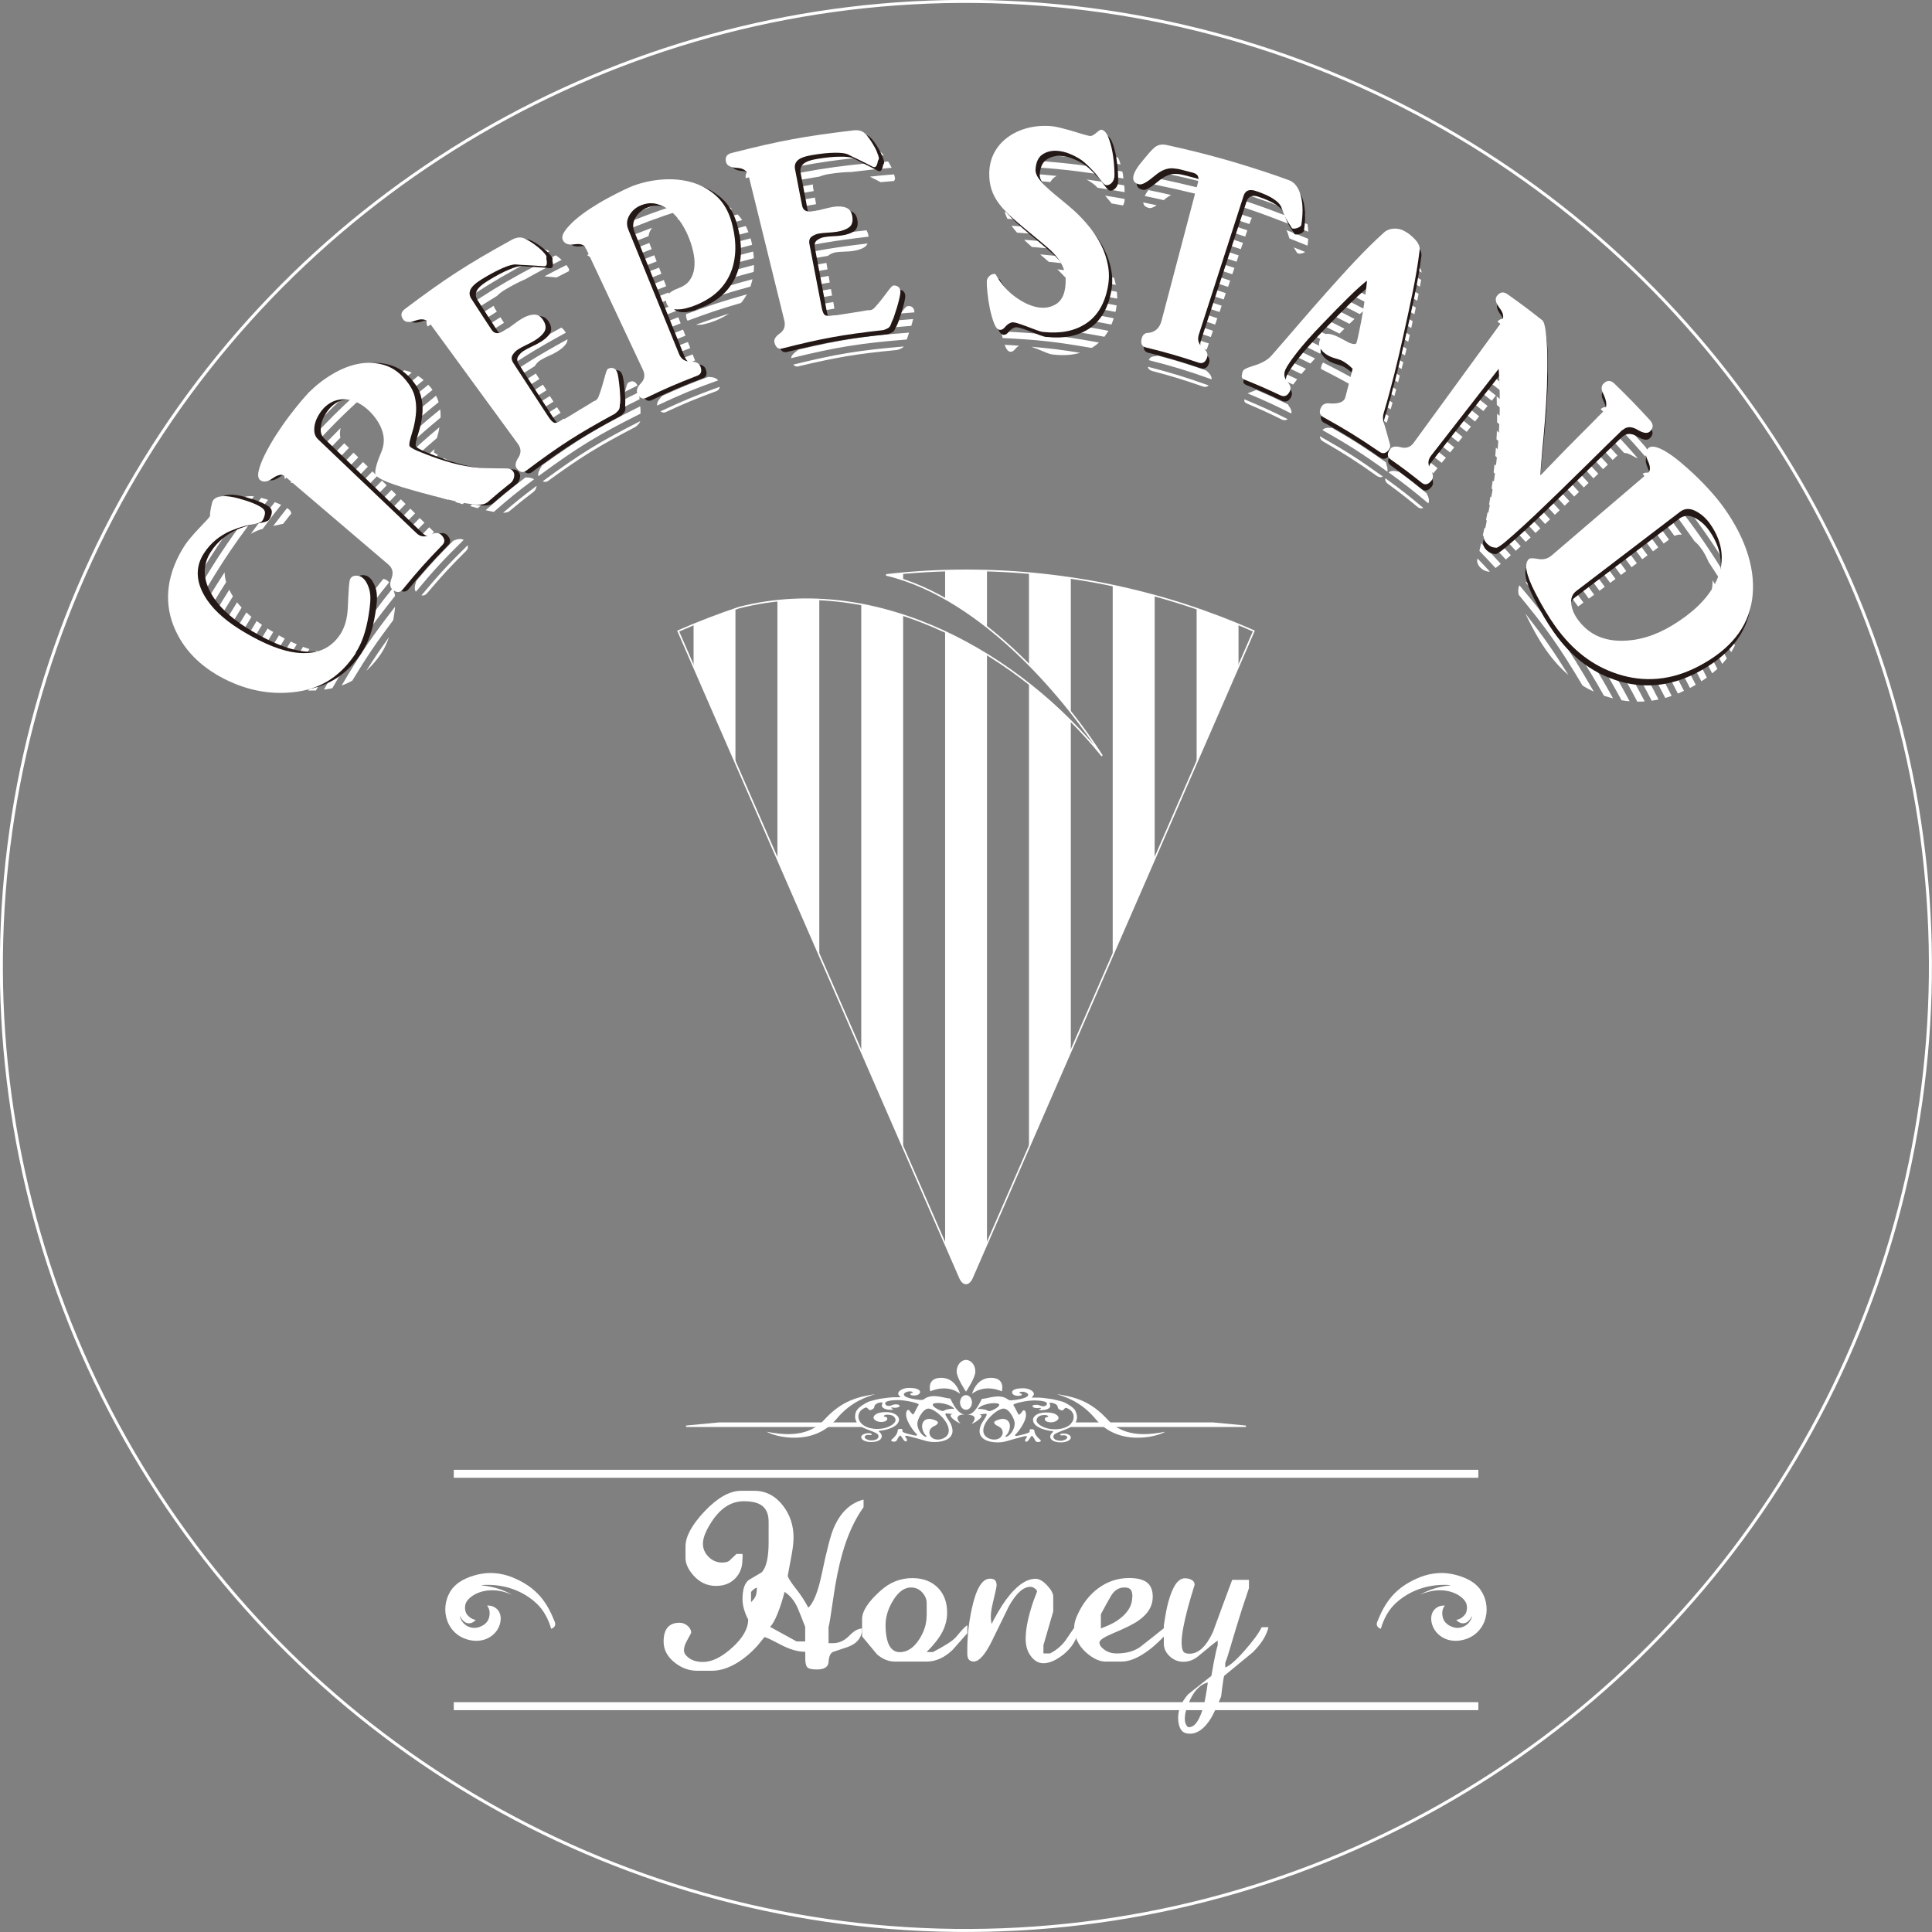 <svg xmlns="http://www.w3.org/2000/svg" xmlns:xlink="http://www.w3.org/1999/xlink" id="Layer_2" data-name="Layer 2" viewBox="0 0 210.84 210.84"><rect x="0" y="0" width="210.84" height="210.84" fill="#808080" stroke="none"/><defs><style>      .cls-1 {        fill: #231815;      }      .cls-2 {        fill: #fff;      }      .cls-3 {        stroke-width: .33px;      }      .cls-3, .cls-4 {        fill: none;        stroke: #fff;      }      .cls-4 {        stroke-width: .17px;      }      .cls-5 {        clip-path: url(#clippath);      }    </style><clipPath id="clippath"><path class="cls-4" d="M136.83,68.86c-9.61-4.25-20.23-6.62-31.41-6.62-2.95,0-5.85.17-8.71.5,10.83,2.55,20.06,14.23,23.56,19.74-8.74-10.84-24.26-20.09-39.62-16.17-2.26.76-4.48,1.61-6.64,2.56l30.75,70.58c.36.82.96.82,1.32,0l30.75-70.58Z"></path></clipPath></defs><g id="_&#x30EC;&#x30A4;&#x30E4;&#x30FC;_1" data-name="&#x30EC;&#x30A4;&#x30E4;&#x30FC; 1"><g><g><path class="cls-2" d="M94.24,164.48c-.97,1.35-1.74,3.03-2.31,5.04-.39,1.36-.72,2.98-.99,4.87-.27,1.89-.44,2.94-.52,3.17v1.76h.49c.65,0,1.24-.27,1.76-.8.52-.54.99-.8,1.41-.8,0,.97-.53,1.64-1.58,2.02-.53.18-1.06.36-1.58.53-.3.13-.46.48-.49,1.06-.03.57-.45.86-1.27.86-.57,0-.93-.08-1.07-.25-.14-.16-.21-.49-.21-.97v-.71c-.82,0-1.73-.27-2.73-.8-1-.53-1.57-.8-1.73-.8-.26.31-.52.63-.76.94-.65.72-1.34,1.31-2.06,1.77-1.01.64-1.98.96-2.92.96h-1.59c-.88,0-1.69-.29-2.43-.87-.82-.64-1.24-1.41-1.24-2.31,0-1.37.58-2.06,1.74-2.06.29,0,.55.09.8.27.31.24.47.52.47.84-.21.37-.39.71-.55,1.02-.16.31-.24.61-.24.88s.16.54.47.78c.41.33.94.49,1.61.49.98,0,2.05-.53,3.2-1.58,1.16-1.05,1.73-2.07,1.73-3.05-.14-.27-.25-.5-.31-.69-.21-.55-.31-1.06-.31-1.53,0-1.08.24-1.79.72-2.12.46-.27.92-.55,1.39-.82.5-.56.74-1.65.74-3.28v-2.24c0-.88-.29-1.49-.86-1.84-.42-.26-1.03-.39-1.84-.39-1.31,0-2.43.67-3.37,2.02-.73,1.06-1.1,1.93-1.1,2.61,0,.55.21,1.03.62,1.44.41.41.9.62,1.46.62.31,0,.57-.05.76-.16.01-.01.29-.27.82-.78h.65c.01.05.02.1.02.14v.14c-.01.18-.02.3-.02.35,0,.84-.27,1.52-.8,2.06-.54.54-1.23.8-2.08.8-.99,0-1.83-.4-2.51-1.2-.55-.64-.82-1.25-.82-1.83v-1.28c0-1.08.69-2.35,2.06-3.81,1.42-1.5,2.76-2.26,4-2.26h1.43c1.27,0,2.31.54,3.14,1.61.77.99,1.16,2.16,1.16,3.49,0,.51-.07,1.14-.21,1.89-.14.75-.28,1.51-.42,2.27,0,.2.33.72,1,1.57.46.58.87,1.22,1.24,1.92.57-.5,1.06-1.72,1.47-3.67.52-2.51.95-4.16,1.27-4.94.73-1.75,1.83-2.81,3.29-3.18v.78ZM82.6,173.26c-.13.04-.24.09-.32.16-.08.06-.19.17-.32.31v1.12c.26-.26.43-.49.51-.69.08-.2.13-.5.13-.9ZM87.87,179.13v-1.59c-.37-.95-.64-1.64-.83-2.08-.34-.76-.81-1.34-1.42-1.74-.22.87-.48,1.67-.77,2.39-.29.72-.57,1.2-.81,1.43l2.89,1.59h.94Z"></path><path class="cls-2" d="M105.57,178.23c-.54.61-1.07,1.22-1.61,1.82-.9.86-1.85,1.28-2.84,1.28h-3.43c-.71,0-1.37-.26-1.98-.79-.55-.65-1.09-1.31-1.63-1.96v-1.89c0-.86.67-1.9,2.02-3.1,1.02-.92,2.18-1.37,3.47-1.37,1.19,0,2.13.37,2.83,1.1.64.68.96,1.57.96,2.67,0,.72-.17,1.41-.51,2.08-.34.67-.92,1.41-1.73,2.22h.69c1.36-.71,2.21-1.26,2.55-1.67.61-.76,1.02-1.18,1.21-1.25v.86ZM101.13,176.34v-1.37c0-.43-.16-.83-.49-1.19-.33-.36-.73-.54-1.22-.54-.71,0-1.35.45-1.92,1.36-.57.9-.86,1.83-.86,2.77,0,.8.1,1.45.29,1.95.26.65.68.98,1.26.98.81,0,1.52-.46,2.12-1.39.54-.84.81-1.69.81-2.55Z"></path><path class="cls-2" d="M117.76,177.63c-.17,1.18-.74,2.15-1.7,2.92-.81.64-1.54.96-2.19.96-.52,0-.98-.25-1.36-.76-.39-.5-.58-1.14-.58-1.9,0-.94.21-2.08.62-3.42.13-.45.34-1.02.62-1.73,0-.12-.08-.24-.24-.35-.16-.12-.32-.18-.49-.18-.76,0-1.54.7-2.33,2.1-.64,1.31-1.28,2.62-1.92,3.93-.72,1.42-1.36,2.12-1.92,2.12-.21,0-.38-.06-.51-.18-.13-.12-.2-.35-.2-.69v-.39c0-1.52.17-3.04.51-4.58.47-2.13,1.12-3.2,1.96-3.2.27,0,.46.06.57.18.1.12.16.3.16.55,0,.14-.14.8-.42,1.96-.14.59-.21,1.06-.21,1.43,0,.31.03.59.1.82.13-.31.37-.76.71-1.33.56-.97,1.13-1.75,1.72-2.35.82-.84,1.6-1.25,2.35-1.25.39,0,.81.24,1.26.72.45.48.67.89.67,1.23v1.61l-1.07,3.69v.9h.72c.68-.35,1.23-.82,1.67-1.39.38-.56.7-1.04.98-1.43h.53Z"></path><path class="cls-2" d="M127.02,178.59c-.6.61-1.1,1.07-1.49,1.37-1.18.91-2.22,1.37-3.14,1.37h-1.73c-.68,0-1.38-.33-2.12-.98-.88-.79-1.31-1.72-1.31-2.81,0-.47.21-1.09.63-1.87.52-.96,1.18-1.73,1.96-2.32,1.02-.76,2.15-1.14,3.41-1.14.97,0,1.65.2,2.06.59.34.33.51.82.51,1.47,0,.98-.5,1.83-1.51,2.55-.52.38-1.45.85-2.8,1.41-1,.42-1.51.76-1.51,1.02s.18.53.55.79c.37.27.81.4,1.33.4,1.01,0,1.83-.22,2.49-.65.89-.69,1.78-1.39,2.66-2.1v.86ZM123.58,174.28c0-.41-.07-.68-.2-.82-.13-.14-.35-.22-.67-.22-.63,0-1.12.32-1.49.96-.37.64-.72,1.29-1.08,1.96v1.55c.76-.29,1.32-.55,1.7-.8,1.15-.75,1.72-1.62,1.72-2.63Z"></path><path class="cls-2" d="M138.43,177.57c-.22.93-.8,1.85-1.73,2.76-1.03.85-2.07,1.7-3.1,2.55-.05.1-.14.64-.26,1.61-.01.16-.04.37-.08.65-.48,1.18-.86,1.97-1.12,2.39-.69,1.11-1.45,1.67-2.28,1.67-.48,0-.82-.16-1.01-.49-.19-.33-.28-.75-.28-1.25,0-.89.37-1.74,1.1-2.57.84-.67,1.68-1.33,2.53-2,.11-.59.18-1.04.24-1.37.18-.95.33-1.61.45-1.98v-.51c-.27.18-.97.75-2.1,1.69-.5.42-1.05.63-1.66.63-.56,0-1.05-.2-1.48-.6-.42-.4-.64-.85-.64-1.37v-1.98c.17-1.15.33-2.01.49-2.57.47-1.73,1.07-2.59,1.8-2.59.29,0,.54.06.75.18.22.12.32.29.32.53-.32,1.02-.55,1.82-.71,2.4-.47,1.76-.71,3.05-.71,3.87,0,.45.05.77.16.96.1.2.34.29.71.29.97,0,1.82-.79,2.55-2.37.69-1.9,1.39-3.79,2.1-5.69h1.83v.9c-.55,1.62-1,3.01-1.35,4.17-.01.04-.25.86-.73,2.45-.21.72-.38,1.23-.51,1.55v.49c.46-.16,1.15-.75,2.07-1.79.92-1.04,1.56-1.9,1.91-2.6h.73ZM131.8,183.61c-.78.2-1.41.82-1.91,1.86-.39.82-.59,1.52-.59,2.1,0,.27.05.5.15.67.1.17.19.25.29.25.67,0,1.21-.81,1.64-2.43.13-.54.28-1.35.43-2.45Z"></path></g><circle class="cls-3" cx="105.42" cy="105.42" r="105.26" transform="translate(-1.2 209.63) rotate(-89.35)"></circle><g><g class="cls-5"><path class="cls-2" d="M71.1,145.39h-4.57V40.82h4.57v104.57ZM80.26,40.82h-4.57v104.57h4.57V40.82ZM89.41,40.82h-4.57v104.57h4.57V40.82ZM98.56,40.82h-4.57v104.57h4.57V40.82ZM107.71,40.82h-4.57v104.57h4.57V40.82ZM116.86,40.82h-4.57v104.57h4.57V40.82ZM126.01,40.82h-4.58v104.57h4.58V40.82ZM135.16,40.82h-4.57v104.57h4.57V40.82ZM144.31,40.82h-4.57v104.57h4.57V40.82Z"></path></g><path class="cls-4" d="M136.83,68.86c-9.61-4.25-20.23-6.62-31.41-6.62-2.95,0-5.85.17-8.71.5,10.83,2.55,20.06,14.23,23.56,19.74-8.74-10.84-24.26-20.09-39.62-16.17-2.26.76-4.48,1.61-6.64,2.56l30.75,70.58c.36.82.96.82,1.32,0l30.75-70.58Z"></path></g><rect class="cls-2" x="49.52" y="160.4" width="111.81" height=".87"></rect><rect class="cls-2" x="49.52" y="185.76" width="111.81" height=".87"></rect><path class="cls-2" d="M161.38,173.26c-.71-.86-2.01-1.32-3.06-1.51-1.27-.23-2.59,0-3.76.54-1.03.47-1.92,1.06-2.67,1.92-.73.84-1.18,1.76-1.59,2.78-.16.39.07.67.39.76.05-.17.1-.33.15-.47.36-.99.89-1.85,1.71-2.53,1.6-1.35,3.62-1.92,5.7-1.77.02,0,.02.03,0,.04-1.15.11-2.3.44-3.29,1.02,1.1-.5,2.36-.67,3.51-.28.56.19,1.16.55,1.47,1.06.23.38.2,1.06-.09,1.41-.21.26-.57.52-.93.54.03.04.07.09.12.13.61.53,1.28.17,1.57-.5,0-.02.04,0,.03.01-.22.91-1.18,1.46-2.08,1.16-.51-.17-.96-.5-1.1-1.04-.13-.5-.07-.95.21-1.31-.22-.02-.44.02-.63.09-1.2.51-.99,2.04-.25,2.86.78.87,1.95,1.07,3.04.75,2.5-.73,3.12-3.77,1.55-5.67"></path><path class="cls-2" d="M49.46,173.26c.71-.86,2.01-1.32,3.06-1.51,1.27-.23,2.59,0,3.76.54,1.03.47,1.92,1.06,2.67,1.92.73.84,1.18,1.76,1.59,2.78.16.39-.07.67-.39.76-.05-.17-.1-.33-.15-.47-.36-.99-.89-1.85-1.71-2.53-1.6-1.35-3.63-1.92-5.7-1.77-.02,0-.02.03,0,.04,1.15.11,2.3.44,3.29,1.02-1.1-.5-2.36-.67-3.51-.28-.56.19-1.16.55-1.47,1.06-.23.38-.2,1.06.09,1.41.21.26.57.52.93.54-.04.04-.08.09-.12.13-.61.53-1.28.17-1.58-.5,0-.02-.04,0-.03.01.22.91,1.18,1.46,2.08,1.16.51-.17.96-.5,1.1-1.04.13-.5.07-.95-.21-1.31.22-.02.44.02.63.09,1.2.51.99,2.04.25,2.86-.78.87-1.95,1.07-3.04.75-2.49-.73-3.12-3.77-1.55-5.67"></path><g><g><path class="cls-2" d="M106.44,149.68c0,.7-1.02,2.19-1.02,2.19,0,0-1.02-1.5-1.02-2.19s.46-1.27,1.02-1.27,1.02.57,1.02,1.27Z"></path><path class="cls-2" d="M106.07,153.05c0,.44-.29.8-.65.8s-.65-.36-.65-.8.29-.8.65-.8.65.36.65.8Z"></path><path class="cls-2" d="M106.08,152.11s.43-1.75,2.06-1.75,1.19,1.48,1.19,1.48c0,0-1.79-.88-3.26.27Z"></path><path class="cls-2" d="M104.77,152.11s-.43-1.75-2.06-1.75-1.19,1.48-1.19,1.48c0,0,1.79-.88,3.26.27Z"></path></g><path class="cls-2" d="M117.37,153.96c-.23-.38-.89-.78-1.29-.95-.16-.07-1.06-.29-1.23-.32-.13-.02-.76-.1-.9-.12-.43-.05-.46-.05-1.27-.05-.05,0-.09,0-.09-.02,0-.01.01-.03.04-.05.11-.09.2-.21.2-.34,0-.3-.56-.61-1.18-.61-1.2,0-1.2.39-1.2.45,0,.12.14.38.66.38.29,0,.41-.08.41-.15,0-.05-.05-.09-.13-.11-.11-.02-.15-.05-.15-.08,0-.06.15-.11.33-.11.33,0,.64.18.64.33,0,.47-1.8.61-1.89.61-.12,0-.23-.02-.31-.09-.92-.71-2.24-.07-2.86-.07h0c-.23.44-.75,1.65-1.59,1.76.69-.07,1.14.27.48.96.22-.03,1.65-.9.81-1.04.31,0,.62-.06.7-.06.09,0,.13.03.13.1,0,.15-.52.88-.59,1.04-.12.27-.19.53-.19.77,0,.79.83,1.22,1.97,1.22.73,0,1.15-.2,1.72-.35.7-.2,1.24-.34,1.38-.34.06,0,.1.02.1.07,0,.09-.21.28-.21.41,0,.08.09.14.16.14.2,0,.48-.64.58-.64.11,0,.26.28.38.52.05.11.19.15.31.15.15,0,.3-.06.3-.14,0-.03-.02-.06-.06-.1-.78-.65-.58-.96-.69-1.09-.04-.05-.17-.07-.29-.07-.19,0-.19.03-.19.29,0,.16-1.4.45-1.43.45-.1,0-.16-.04-.16-.08,0-.03.02-.06.06-.1.21-.17,1.14-1.33,1.14-2.13,0-.26-.09-.5-.24-.5-.14,0-.37.49-.53.49-.09,0-.44-.82-.56-.97-.03-.04-.05-.08-.05-.1,0-.17,1.47-.49,2.28-.49.71,0,1.38.12,1.38.33,0,.17-.11.31-.42.31-.23,0-.33-.12-.61-.16h-.17c-.21-.01-.38.05-.38.16,0,.05.13.2.53.2.04,0,.31-.03.32-.03.05,0,.09.02.09.05s-.23.11-.23.14c0,.05.24.06.3.06.4,0,.94-.14.94-.47,0-.04-.08-.24-.08-.29,0-.04.03-.05.09-.05.3,0,.81.16.81.52,0,.17.35.33.49.33.09,0,.27-.29.37-.29.13,0,.87.27.87.99s-.72,1.35-2.09,1.35c-1.04,0-1.96-.53-1.96-.97,0-.12.08-.59.88-.59.34,0,.4.14.4.16,0,.04-.08.07-.21.09-.12.02-.17.12-.17.21,0,.09.12.34.67.34.46,0,.83-.25.83-.48s-.33-.6-1.36-.6-1.43.49-1.43.79c0,.97,1.84,1.23,2.01,1.23.12,0,.2.03.2.07,0,.02-.02.04-.05.07-.17.12-.28.32-.28.49,0,.13.11.62,1.17.62.58,0,1.08-.23,1.08-.54,0-.27-.44-.43-.78-.43-.24,0-.39.06-.39.12,0,.02,0,.09.18.09.03,0,.2-.02.25-.02.15,0,.35.09.35.25,0,.17-.4.35-.69.35-.6,0-.82-.23-.82-.42,0-.3.13-.35,1.34-.82.45-.17.83-.39,1.06-.72.23-.33.23-.89,0-1.27ZM106.86,153.75h0c-.2.05-.17-.02,0-.15.68-.53,2.19-.6,2.19-.3s-.91.7-1.09.7c-.05,0-.11-.02-.15-.04-.21-.12-.55-.2-.96-.2ZM110.73,155.37c0,.68-.59,1.43-.98,1.43-.02,0-.04-.01-.04-.03s.02-.04.05-.08c.06-.05.45-.46.45-1.06,0-.35-.19-.79-.81-.79-.23,0-.91.2-.91.4,0,.04.04.22.4.38.2.09.37.23.46.39.04.09.08.21.08.32,0,.18-.14.77-.95.77-.44,0-1.17-.26-1.17-.99,0-1.11,1.59-2.39,2.21-2.39s1.22,1.15,1.22,1.65Z"></path><path class="cls-2" d="M115.35,152.14c1.87.31,3.61.69,5.54,2.8,1.93,2.12,4.85,1.56,6.28,1.31-1.06.62-5.16,1.56-7.59-1.37-1.66-2-3.41-2.44-4.23-2.74Z"></path><polygon class="cls-2" points="116.72 155.73 135.97 155.73 135.97 155.57 132.38 155.23 116.97 155.23 116.72 155.73"></polygon><polygon class="cls-2" points="94.12 155.73 74.87 155.73 74.87 155.57 78.46 155.23 93.87 155.23 94.12 155.73"></polygon><path class="cls-2" d="M93.47,155.23c.23.33.61.55,1.06.72,1.22.47,1.34.52,1.34.82,0,.19-.21.42-.82.42-.29,0-.69-.18-.69-.35,0-.16.2-.25.35-.25.04,0,.22.02.25.02.18,0,.18-.07.18-.09,0-.07-.15-.12-.39-.12-.33,0-.77.17-.77.43,0,.31.49.54,1.08.54,1.06,0,1.17-.49,1.17-.62,0-.17-.11-.37-.28-.49-.03-.02-.05-.05-.05-.07,0-.04.09-.07.2-.07.17,0,2.01-.26,2.01-1.23,0-.3-.42-.79-1.43-.79s-1.35.37-1.35.6.37.48.83.48c.55,0,.67-.25.67-.34,0-.09-.05-.19-.17-.21-.14-.02-.21-.05-.21-.09,0-.02.05-.16.4-.16.8,0,.88.47.88.59,0,.44-.91.97-1.96.97-1.37,0-2.09-.67-2.09-1.35,0-.72.74-.99.87-.99.1,0,.28.29.37.29.14,0,.49-.16.49-.33,0-.36.51-.52.81-.52.05,0,.09.02.09.05,0,.05-.08.24-.08.29,0,.33.54.47.94.47.06,0,.3,0,.3-.06,0-.03-.23-.11-.23-.14s.03-.05.09-.05c.01,0,.28.03.32.03.4,0,.53-.14.53-.2,0-.11-.16-.17-.38-.17h-.17c-.28.05-.39.17-.61.17-.31,0-.42-.14-.42-.31,0-.21.67-.33,1.38-.33.81,0,2.28.32,2.28.49,0,.02-.02.06-.05.1-.12.15-.47.97-.56.97-.16,0-.39-.49-.53-.49-.15,0-.24.24-.24.5,0,.8.94,1.97,1.14,2.13.04.04.06.07.06.1,0,.05-.06.08-.16.08-.03,0-1.43-.29-1.43-.45,0-.25,0-.29-.19-.29-.12,0-.25.02-.29.07-.11.12.09.43-.69,1.09-.04.04-.06.07-.06.1,0,.08.15.14.3.14.12,0,.26-.04.31-.15.12-.24.27-.52.38-.52.1,0,.38.64.58.64.08,0,.16-.05.16-.14,0-.13-.21-.32-.21-.41,0-.04.03-.07.1-.07.14,0,.68.15,1.38.34.57.15.99.35,1.72.35,1.14,0,1.97-.43,1.97-1.22,0-.24-.08-.5-.19-.77-.08-.17-.59-.89-.59-1.04,0-.07.04-.1.13-.1.08,0,.39.06.7.06-.84.13.59,1.01.81,1.04-.65-.68-.2-1.03.48-.96-.83-.11-1.35-1.32-1.59-1.76h0s0,0,0,0c-.62,0-1.94-.64-2.86.07-.09.07-.19.09-.31.09-.1,0-1.89-.14-1.89-.61,0-.15.31-.33.65-.33.18,0,.33.05.33.11,0,.03-.04.06-.15.08-.07.02-.13.06-.13.11,0,.07.12.15.41.15.52,0,.66-.25.66-.38,0-.05,0-.45-1.21-.45-.62,0-1.18.31-1.18.61,0,.14.1.26.21.34.03.02.04.04.04.05,0,.02-.03.02-.09.02-.81,0-.84,0-1.27.05-.14.02-.78.1-.9.12-.16.03-1.07.25-1.23.32-.39.17-1.05.58-1.29.95-.23.38-.23.94,0,1.27ZM103.03,153.95s-.1.04-.15.04c-.17,0-1.09-.39-1.09-.7s1.51-.24,2.19.3c.17.13.2.21,0,.15h0c-.41,0-.74.08-.96.2ZM101.33,153.72c.61,0,2.21,1.29,2.21,2.39,0,.72-.73.99-1.17.99-.81,0-.95-.59-.95-.77,0-.11.03-.23.08-.32.1-.17.26-.3.46-.39.36-.15.4-.34.4-.38,0-.2-.69-.4-.92-.4-.61,0-.81.44-.81.79,0,.61.39,1.01.45,1.06.03.04.05.06.05.08,0,.02-.02.03-.04.03-.39,0-.98-.75-.98-1.43,0-.5.63-1.65,1.21-1.65Z"></path><path class="cls-2" d="M95.49,152.14c-1.87.31-3.61.69-5.54,2.8-1.93,2.12-4.85,1.56-6.28,1.31,1.06.62,5.16,1.56,7.59-1.37,1.66-2,3.41-2.44,4.23-2.74Z"></path></g><g><path class="cls-2" d="M71.39,27.86c-1.82.7-2.72,1.07-4.5,1.86.12.26.18.4.3.66,1.77-.79,2.67-1.16,4.47-1.85-.11-.27-.16-.41-.26-.67ZM72.44,30.56c-1.76.68-2.64,1.04-4.37,1.81.12.26.18.4.3.66,1.72-.76,2.58-1.12,4.33-1.79-.11-.27-.16-.41-.26-.68ZM117.28,24.52c-.1-.09-.19-.17-.29-.26-.23-.2-.46-.4-.68-.59-2.66-.31-4-.41-6.67-.53.08.25.18.5.3.74,2.94.14,4.42.27,7.34.64ZM71.91,29.21c-1.79.69-2.68,1.05-4.43,1.83.12.26.18.4.3.66,1.74-.78,2.62-1.14,4.4-1.82-.11-.27-.16-.41-.26-.68ZM84.6,24.63c1.87-.42,2.82-.61,4.71-.93-.05-.29-.08-.43-.13-.71-1.91.33-2.85.51-4.74.94.06.28.1.42.16.71ZM70.89,26.59s-.01-.05-.02-.08c-1.85.71-2.77,1.09-4.59,1.9.01.02.03.04.04.07.11.24.16.35.26.59,1.8-.8,2.71-1.18,4.54-1.88-.09-.24-.14-.36-.23-.6ZM110.06,32.58c-.04-.08-.09-.14-.13-.22-.03-.06-.1-.09-.21-.09s-.22.04-.33.11c-.07.04-.13.1-.19.16.34.02.51.02.85.04ZM72.96,31.92c-1.73.66-2.59,1.02-4.3,1.78.12.26.18.4.3.66,1.69-.75,2.54-1.1,4.26-1.76-.11-.27-.16-.4-.26-.67ZM74.54,35.97c-1.65.63-2.47.97-4.09,1.69.12.26.18.4.3.66,1.61-.71,2.42-1.05,4.05-1.68-.11-.27-.16-.4-.26-.67ZM75.07,37.32c-1.62.62-2.43.95-4.02,1.66.12.26.18.4.3.66,1.58-.7,2.37-1.03,3.98-1.65-.11-.27-.16-.4-.26-.67ZM90.94,32.96c-1.7.29-2.55.46-4.23.84.06.28.1.42.16.71,1.67-.37,2.51-.54,4.19-.83-.05-.29-.07-.43-.12-.71ZM135.18,27.87c-1.83-.61-2.75-.9-4.61-1.41-.08.28-.12.42-.2.7,1.84.51,2.76.79,4.58,1.4.09-.27.14-.41.23-.69ZM73.49,33.27c-1.71.65-2.55,1-4.23,1.75.12.26.18.4.3.66,1.66-.74,2.5-1.09,4.19-1.73-.11-.27-.16-.4-.26-.67ZM74.02,34.62c-1.68.64-2.51.99-4.16,1.72.12.26.18.4.3.66,1.63-.73,2.46-1.07,4.12-1.71-.11-.27-.16-.41-.26-.68ZM76.59,26.12c.11.19.22.39.32.59,1.9-.6,2.85-.87,4.77-1.37-.09-.24-.19-.46-.3-.67-1.95.51-2.91.79-4.83,1.4.01.02.03.04.04.06ZM76.08,35.45c.25.01.5-.01.76-.07.25-.06.47-.12.64-.17.77-.25,1.47-.58,2.08-.99-1.45.45-2.17.7-3.6,1.21.04,0,.08.01.11.01ZM77.9,30.95c1.72-.55,2.59-.81,4.34-1.27.01-.09.03-.18.03-.28.01-.16.01-.32.01-.48-1.76.46-2.63.71-4.36,1.26.01.26,0,.52-.03.77ZM90.68,31.54c-1.73.3-2.59.47-4.3.85.06.28.1.42.16.71,1.7-.38,2.55-.55,4.27-.85-.05-.29-.08-.43-.13-.71ZM77.85,29.45c1.76-.55,2.64-.81,4.42-1.27-.02-.24-.04-.48-.08-.73-1.81.47-2.71.73-4.5,1.29.06.24.11.47.15.71ZM94.78,25.8c-.03-.28-.11-.5-.23-.67-3.82.45-5.71.77-9.47,1.61.06.28.1.43.16.71,3.78-.85,5.7-1.17,9.54-1.62,0,0,0-.02,0-.03ZM77.22,27.36c.07.17.15.35.22.52.02.05.03.1.05.15,1.82-.57,2.74-.83,4.59-1.31-.05-.23-.09-.45-.16-.69,0,0,0-.01,0-.02-1.89.49-2.83.75-4.69,1.34ZM132.85,34.73c-1.68-.56-2.53-.82-4.24-1.3-.08.28-.12.42-.2.7,1.69.47,2.53.73,4.2,1.29.09-.27.14-.41.23-.68ZM143.52,39.12c-.7-.34-1.04-.51-1.75-.84-.17.19-.34.37-.5.56.7.32,1.05.49,1.74.83.16-.18.33-.37.51-.56ZM149.02,36.28c1.74.95,2.6,1.46,4.3,2.51.06-.25.12-.5.18-.74-1.71-1.06-2.58-1.57-4.34-2.53-.04.24-.09.5-.13.75ZM148.98,33.78c-.84-.45-1.27-.66-2.12-1.09-.17.18-.35.37-.52.55.82.41,1.23.61,2.05,1.04.21-.19.41-.36.59-.51ZM147.49,35.12c.12-.11.22-.21.33-.31-.79-.41-1.19-.62-2-1.01-.17.18-.34.37-.51.56.79.38,1.18.58,1.96.98.07-.07.15-.15.22-.22ZM146.72,35.87c-.76-.39-1.15-.59-1.92-.96-.17.19-.34.37-.51.56.76.37,1.14.55,1.89.94.19-.19.37-.36.54-.54ZM143.27,36.59c.74.35,1.1.53,1.83.9.18-.19.36-.37.54-.54-.74-.38-1.11-.56-1.86-.92-.17.19-.34.37-.51.56ZM142.27,37.72c.71.33,1.06.51,1.77.86.17-.18.35-.36.53-.55-.72-.36-1.08-.54-1.8-.88-.17.19-.33.38-.5.57ZM61.73,36.29c-.14-.24-.29-.42-.47-.54-3.43,1.89-5.1,2.93-8.33,5.21.17.24.25.36.42.59,3.26-2.3,4.94-3.35,8.4-5.24,0,0,0-.02-.01-.03ZM51.67,39.19c1.61-1.14,2.43-1.68,4.1-2.73-.15-.25-.23-.37-.39-.61-1.68,1.05-2.5,1.6-4.13,2.75.17.24.25.35.42.59ZM111,25.39c3.24.2,4.86.37,8.07.85-.22-.24-.45-.48-.68-.71-.05-.05-.11-.1-.16-.14-3.12-.43-4.69-.59-7.84-.75.01.02.02.04.04.06.17.23.36.46.57.7ZM88.93,21.56c-1.93.33-2.9.52-4.81.96.06.28.1.42.16.71,1.9-.43,2.86-.62,4.78-.95-.05-.29-.08-.43-.13-.71ZM54.61,34.62c-1.7,1.07-2.54,1.63-4.19,2.79.17.24.25.36.42.59,1.64-1.16,2.47-1.71,4.16-2.77-.15-.25-.23-.37-.39-.61ZM65.14,28.07c.06,0,.11,0,.16-.01,2.17-.99,3.26-1.44,5.48-2.29.03-.25.11-.49.26-.73.04-.07.09-.13.14-.19-2.89,1.08-4.31,1.67-7.11,2.98.23.22.58.31,1.07.25ZM60.08,30.22c.22.02.44.04.66.06.54-.28.81-.42,1.35-.69,0-.09,0-.16.01-.23-.07-.14-.18-.29-.29-.44-.96.48-1.44.73-2.39,1.24.21.02.43.04.67.06ZM49.61,36.26c.16.22.24.34.39.56,1.66-1.17,2.51-1.74,4.22-2.81-.08-.13-.12-.2-.21-.33-.06-.1-.1-.2-.13-.31-1.75,1.09-2.61,1.67-4.3,2.86,0,.01.02.02.02.03ZM52.51,40.37c1.71-1.21,2.58-1.78,4.35-2.88-.11,0-.22,0-.32-.05-.13-.05-.25-.17-.37-.35,0,0,0,0-.01-.02-1.65,1.04-2.46,1.58-4.06,2.71.17.24.25.35.42.59ZM58.4,39.89c.16-.25.35-.44.59-.59.25-.15.54-.3.87-.45.33-.14.61-.28.84-.42.53-.3.89-.62,1.1-.95.09-.14.12-.29.13-.45-3.36,1.85-5,2.87-8.17,5.11.17.24.25.36.42.59,1.65-1.16,2.49-1.72,4.19-2.78.01-.02.02-.05.03-.07ZM60.79,44.44c-1.49.94-2.23,1.43-3.68,2.45.17.24.25.36.42.59,1.44-1.01,2.17-1.5,3.65-2.43-.15-.25-.23-.37-.39-.61ZM69.12,41.63c-.1-.03-.19-.02-.29,0-.12.06-.19.09-.31.15-.06.1-.13.27-.2.54-.04.14-.08.29-.12.44.54-.28.82-.41,1.36-.68,0-.02-.01-.04-.02-.06-.1-.21-.24-.34-.41-.38ZM58.36,48.67c1.41-1,2.13-1.47,3.59-2.39-.15-.25-.23-.37-.39-.61-1.47.92-2.19,1.4-3.62,2.41.17.24.25.35.42.59ZM60.02,43.21c-1.52.95-2.27,1.45-3.75,2.5.17.24.25.35.42.59,1.46-1.03,2.21-1.53,3.71-2.47-.15-.25-.23-.37-.39-.61ZM58.49,40.78s0-.01-.01-.02c-1.57.99-2.35,1.5-3.88,2.58.17.24.25.36.42.59,1.51-1.07,2.28-1.58,3.84-2.56-.15-.24-.22-.35-.37-.59ZM59.25,41.98c-1.55.97-2.31,1.48-3.81,2.54.17.24.25.36.42.59,1.49-1.05,2.24-1.55,3.78-2.52-.15-.25-.23-.37-.39-.61ZM71.94,40.96c1.55-.69,2.33-1.01,3.91-1.62-.11-.27-.16-.4-.26-.67-1.59.61-2.38.94-3.95,1.63.12.26.18.4.3.66ZM148.73,37.77c1.71.95,2.56,1.45,4.22,2.5.06-.25.12-.49.19-.74-1.68-1.05-2.53-1.55-4.26-2.5-.05.25-.1.5-.15.74ZM148.48,38.87c-.03.13-.06.25-.09.36,1.7.95,2.53,1.45,4.18,2.5.06-.25.13-.49.19-.74-1.66-1.05-2.5-1.55-4.2-2.5-.03.12-.06.25-.08.37ZM158.94,44.41c.82.62,1.23.94,2.03,1.59.18-.23.27-.34.45-.57-.81-.65-1.22-.97-2.05-1.6-.17.23-.26.35-.44.58ZM132.38,36.1c-1.65-.55-2.49-.81-4.17-1.28-.08.28-.12.42-.2.7,1.66.46,2.49.71,4.13,1.26.09-.27.14-.41.23-.69ZM159.81,43.25c.84.63,1.25.95,2.07,1.61.18-.23.27-.34.46-.56-.83-.66-1.24-.99-2.09-1.63-.17.23-.26.35-.44.58ZM147.46,43.72c1.57.92,2.35,1.4,3.88,2.41.07-.24.14-.48.21-.73-1.54-1.01-2.32-1.49-3.9-2.41-.08.29-.12.43-.2.72ZM151.97,43.94c-2.95-1.92-4.47-2.8-7.58-4.38-.03.05-.07.1-.1.16-.09.18-.13.36-.13.54,3.12,1.59,4.64,2.48,7.6,4.41.07-.24.14-.49.21-.73ZM149.29,34.69s0,.05-.01.07c1.78.96,2.66,1.47,4.4,2.54.06-.25.12-.5.17-.75-1.76-1.08-2.65-1.59-4.46-2.56-.03.19-.06.42-.1.69ZM125.41,22.7c.18.04.46-.06.82-.3-.59-.13-.88-.19-1.47-.31.03.32.24.52.65.61ZM120.66,21.42c.22.25.43.51.65.78.5.08.75.13,1.25.22.07-.12.12-.26.15-.44.01-.06.02-.15.02-.27-.85-.15-1.28-.23-2.14-.36.02.03.04.05.07.07ZM135.65,26.5c-1.86-.62-2.8-.91-4.69-1.43-.08.28-.12.42-.2.7,1.87.52,2.8.8,4.65,1.42.09-.27.14-.41.23-.68ZM163.25,43.17c-.84-.68-1.27-1.01-2.12-1.66-.17.23-.26.35-.44.58.85.64,1.27.97,2.1,1.64.18-.23.27-.34.46-.57ZM114.34,20.89c.01-.12.03-.22.05-.33-1.94-.18-2.91-.24-4.85-.33-.05.23-.09.47-.11.72,1.98.08,2.97.15,4.94.33-.03-.13-.05-.27-.03-.4ZM154.18,35.06c-2.46-1.49-3.72-2.18-6.27-3.46-.18.18-.35.36-.53.54,2.7,1.35,4.03,2.08,6.63,3.66.05-.25.11-.5.16-.75ZM148.1,40.22c-.24.08-.53.02-.87-.17-.33-.2-.64-.37-.9-.51-.48-.25-.87-.38-1.19-.4,2.88,1.49,4.29,2.3,7.03,4.08.07-.24.14-.49.2-.73-1.65-1.06-2.49-1.56-4.19-2.52-.03.1-.06.19-.09.26ZM131.73,40.52s-.06-.06-.09-.09c-2.1-.72-3.16-1.05-5.29-1.62-.13.04-.26.07-.4.08-.27,0-.47.14-.59.41,2.78.71,4.15,1.13,6.87,2.1.01-.29-.15-.58-.5-.88ZM48.08,35.86c.33-.11.62-.13.87-.07,2.07-1.47,3.13-2.17,5.28-3.49.21-.22.51-.46.93-.71.83-.49,1.55-.86,2.17-1.12,1.57-.88,2.36-1.3,3.96-2.11-.12-.1-.24-.21-.38-.31-.09-.07-.17-.13-.25-.19-5.51,2.79-8.18,4.42-13.25,8.13.19,0,.41-.06.67-.14ZM59.02,51.02c-.25.38-.33.7-.27.95,4.26-3.14,6.5-4.51,11.15-6.83,0-.08,0-.17,0-.27,0-.17-.02-.35-.03-.53-4.45,2.21-6.61,3.5-10.72,6.45-.03.08-.07.16-.12.23ZM171.97,50.15c.78.8,1.16,1.21,1.92,2.05.05-.05.11-.11.17-.16.12-.12.24-.23.36-.34-.76-.83-1.15-1.24-1.93-2.05-.18.17-.35.34-.52.5ZM155.7,53.88s-.01-.03-.02-.05c-1.17-.96-1.77-1.43-2.98-2.33-.04,0-.08-.01-.12-.03-.47-.13-.81-.1-1.04.08,1.77,1.28,2.64,1.96,4.33,3.38.13-.27.08-.63-.17-1.05ZM171.27,54.69c-.74-.82-1.12-1.22-1.88-2-.19.19-.36.36-.51.51.76.78,1.13,1.18,1.87,1.99.14-.13.28-.27.42-.4.04-.03.07-.07.1-.1ZM162.18,56.75c1.33,1.3,1.98,1.97,3.24,3.36.03-.02.05-.04.07-.07.15-.13.31-.28.47-.42-1.41-1.55-2.13-2.3-3.62-3.73-.05.28-.11.57-.17.85ZM77.41,41.13s-.08,0-.12,0c-2.04.76-3.04,1.17-5.03,2.08-.04.05-.08.1-.13.15-.32.33-.45.63-.42.9,2.62-1.23,3.95-1.78,6.66-2.75-.18-.23-.49-.36-.95-.37ZM48.04,44.68c-1.46,1.19-2.18,1.81-3.59,3.09,0,.03.02.05.03.08.07.26.1.52.1.78,1.37-1.26,2.07-1.87,3.5-3.05.01-.3,0-.61-.04-.91ZM37.56,48.38c-1.46,1.5-2.18,2.28-3.57,3.87.22.19.33.29.54.48,1.38-1.59,2.09-2.36,3.55-3.85-.21-.2-.31-.3-.52-.51ZM40.84,44.2c1.6-1.46,2.42-2.17,4.09-3.53-.08-.03-.16-.08-.25-.11-.19-.06-.38-.11-.58-.15-1.76,1.44-2.62,2.19-4.3,3.76.35-.05.69-.05,1.04.03ZM44.3,61.37c1.19-1.37,1.81-2.03,3.06-3.32-.21-.2-.31-.31-.52-.51-1.26,1.29-1.88,1.96-3.08,3.34.22.19.33.29.54.48ZM53.21,51.69c-1.44,1.19-2.15,1.8-3.53,3.09.06.02.11.03.17.05.22.07.44.13.64.19,1.43-1.31,2.16-1.94,3.64-3.15-.3-.05-.61-.11-.93-.18ZM47.79,47.42c.07-.27.12-.53.16-.79-1.47,1.23-2.19,1.87-3.6,3.2-.02.05-.03.11-.06.16-.24.54-.4,1-.5,1.37,1.52-1.48,2.3-2.19,3.9-3.56.03-.13.06-.26.09-.39ZM43.74,52.44s0,.02.02.03c.13.13.33.27.58.41,1.36-1.34,2.05-1.99,3.46-3.23-.15-.09-.31-.18-.45-.28.02-.12.05-.24.08-.36-1.5,1.32-2.24,2.01-3.68,3.44ZM57.73,52.12c-.12,0-.26-.01-.38-.02-1.78,1.36-2.65,2.08-4.35,3.58.33.08.63.13.89.18,1.71-1.49,2.59-2.21,4.39-3.55-.13-.1-.31-.16-.56-.18ZM26.76,54.23c-.31.41-.47.61-.77,1.02,0,.04-.02.07-.03.11-.04.19-.07.37-.09.53-.02.16-.03.26,0,.3-.2.27-.53.64-1,1.11-.45.46-.83.86-1.12,1.19-.14.16-.27.31-.37.43-.2.3-.31.45-.51.76-.73,1.19-1.21,2.4-1.44,3.59,2.35-3.84,3.61-5.66,6.29-9.1-.38-.04-.69-.03-.95.04ZM24.52,62.44c-1.2,1.85-1.78,2.8-2.89,4.76.07.22.13.45.21.67.03.08.07.16.1.24,1.06-1.88,1.6-2.79,2.74-4.58-.11-.37-.16-.73-.17-1.08ZM122.14,17.5c-.05-.13-.1-.24-.16-.33-.41-.07-.62-.1-1.03-.17-.06.05-.12.1-.19.15-.11.08-.22.14-.32.19-.11.05-.22.06-.34.02-.25-.06-.56-.15-.92-.28s-.73-.24-1.09-.35c-.27-.08-.54-.16-.8-.23-1.03-.12-1.55-.18-2.59-.27-.4.03-.79.09-1.16.19-.36.09-.7.22-1.03.36,3.93.28,5.89.51,9.78,1.17-.05-.15-.09-.31-.14-.45ZM40.46,68.15c-.14.47-.33.88-.58,1.24-.5.72-1.12,1.23-1.88,1.52-1.1,1.69-1.63,2.56-2.65,4.35.32-.04.63-.09.92-.16,2.49-4.32,3.87-6.33,6.84-10.06-.04-.3-.13-.58-.25-.85-.9,1.12-1.34,1.69-2.2,2.86-.04.38-.1.74-.2,1.09ZM172.26,71.34c1.15,1.77,1.71,2.69,2.77,4.57.07.03.14.06.22.08.26.09.52.15.78.22-.94-1.7-1.42-2.53-2.43-4.14-.49-.18-.93-.43-1.33-.74ZM109.65,37.67c.17.46.37.7.62.72h0c.18.01.36-.09.53-.31.12-.15.26-.26.41-.35-.63-.05-.95-.07-1.58-.1,0,.01,0,.03.01.04ZM154.71,28.92c-.26-.29-.53-.52-.81-.72-.24-.13-.36-.2-.6-.33-.27-.1-.55-.14-.84-.13-.23.01-.45.07-.65.16,1.35.71,2.02,1.08,3.35,1.85-.05-.27-.2-.54-.45-.82ZM161.44,60.11c.72.74,1.07,1.11,1.77,1.88.08-.06.17-.13.27-.21.09-.08.2-.16.3-.25-.84-.92-1.27-1.38-2.14-2.26-.06.28-.13.56-.19.84ZM49.52,58.99s-.03.01-.05.02c-1.67,1.67-2.47,2.55-4.03,4.37-.01.04-.02.09-.04.13-.17.47-.18.83-.02,1.07,1.99-2.39,3.04-3.52,5.22-5.66-.26-.15-.62-.13-1.07.07ZM168.22,37.87c-1.51-1.23-2.28-1.82-3.83-2.96-.36-.21-.69-.14-.97.19,2.08,1.51,3.1,2.3,5.1,3.96-.06-.62-.16-1.01-.29-1.18ZM41.93,40.35s-.01,0-.02,0c-4.51,3.84-6.66,5.97-10.64,10.61-.07.2-.13.38-.17.56-.08.33-.08.59,0,.77,4.45-5.32,6.88-7.72,12.02-12.01-.39-.02-.78,0-1.19.06ZM28.06,57.92c.19-.08.4-.15.61-.21.79-1.07,1.19-1.59,2.01-2.62-.21-.1-.44-.19-.69-.29-1.07,1.35-1.59,2.04-2.62,3.46.22-.12.45-.25.69-.34ZM167.02,63.6c-.22-.04-.39-.06-.54-.07,1.67,1.99,2.47,3.03,4,5.2-.01-.07-.03-.13-.04-.2-.04-.36,0-.66.13-.92-1.19-1.64-1.8-2.44-3.07-3.98-.15,0-.31,0-.48-.03ZM163.63,36.5c.2.28.31.55.33.81,1.89,1.42,2.82,2.17,4.64,3.72,0-.35-.01-.67-.03-.98-2.07-1.74-3.12-2.57-5.29-4.15.07.18.18.38.34.59ZM77.73,21.64c-.29-.09-.58-.16-.88-.22-4.98,1.49-7.43,2.4-12.2,4.55-.22.22-.4.44-.55.65-.12.18-.2.35-.23.5,5.56-2.59,8.43-3.65,14.27-5.33-.13-.05-.26-.11-.4-.15ZM84.92,26.04c1.99-.45,2.98-.64,4.99-.98-.1-.04-.2-.09-.27-.17-.1-.1-.16-.25-.2-.46,0,0,0-.01,0-.02-1.88.32-2.81.51-4.67.92.06.28.1.42.16.71ZM77.41,32.3c-.15.21-.35.38-.58.53,2.01-.68,3.02-1,5.06-1.55.09-.26.17-.53.23-.81-1.78.48-2.67.74-4.42,1.32-.08.18-.17.36-.28.52ZM115.57,29.57c.23.21.43.43.63.65,2.24.28,3.35.45,5.57.87-.06-.26-.12-.52-.2-.78-2.46-.46-3.7-.64-6.19-.92.06.06.13.12.19.17ZM115.43,22.85c-.27-.27-.5-.54-.69-.8-2.13-.21-3.2-.28-5.33-.37,0,.25.03.49.07.73,2.38.1,3.58.19,5.95.44ZM112.61,26.95c3.12.25,4.68.44,7.78.95-.15-.22-.29-.44-.45-.65-.05-.06-.1-.11-.15-.17-3.2-.51-4.81-.69-8.03-.91.07.07.13.13.21.2.2.19.42.39.65.59ZM117.13,31.8c1.92.26,2.88.42,4.79.79,0-.25-.01-.5-.04-.75-2.03-.39-3.06-.56-5.11-.83.14.25.27.51.36.78ZM74.93,34.8c.03.08.07.14.11.2,2.31-.86,3.47-1.25,5.83-1.94.24-.29.45-.6.64-.94-2.68.76-4.01,1.19-6.63,2.16-.03.17,0,.34.06.51ZM90.43,30.11c-1.76.3-2.63.48-4.38.87.06.28.1.42.16.71,1.73-.39,2.6-.56,4.34-.86-.05-.29-.08-.43-.12-.71ZM133.78,31.99c-1.74-.58-2.62-.85-4.39-1.34-.08.28-.12.42-.2.7,1.75.49,2.62.75,4.35,1.33.09-.27.14-.41.23-.69ZM114.45,28.57c2.74.28,4.11.47,6.82.96-.04-.09-.07-.18-.11-.26-.09-.19-.19-.36-.29-.54-2.93-.51-4.4-.71-7.36-.97.23.2.47.41.73.63.07.06.14.12.21.18ZM134.25,30.62c-1.77-.59-2.67-.87-4.46-1.37-.08.28-.12.42-.2.7,1.78.5,2.67.77,4.43,1.36.09-.27.14-.41.23-.69ZM133.32,33.36c-1.71-.57-2.58-.84-4.31-1.32-.08.28-.12.42-.2.7,1.72.48,2.58.74,4.28,1.31.09-.27.14-.41.23-.69ZM90.43,27.86c.23-.17.49-.27.75-.32.29-.04.6-.07.95-.08.35,0,.65-.03.92-.07.59-.08,1.04-.23,1.35-.46.13-.09.21-.22.28-.36-3.74.44-5.6.76-9.28,1.59.06.28.1.42.16.7,1.91-.43,2.88-.62,4.81-.94.02-.02.03-.04.06-.05ZM76.11,25.44c1.94-.62,2.92-.91,4.89-1.42-.15-.22-.32-.43-.5-.62-1.99.53-2.98.82-4.94,1.46.19.18.38.37.55.58ZM134.72,29.24c-1.8-.6-2.71-.88-4.54-1.39-.08.28-.12.42-.2.7,1.81.5,2.71.78,4.5,1.38.09-.27.14-.41.23-.69ZM90.19,28.71s0-.02,0-.02c-1.79.31-2.68.48-4.45.88.06.28.1.42.16.7,1.76-.39,2.64-.57,4.41-.87-.05-.28-.07-.41-.12-.69ZM117.3,32.56c.03.23.03.48.02.73,1.77.25,2.65.4,4.41.75.02-.08.04-.16.06-.24.03-.16.05-.32.07-.47-1.82-.36-2.73-.51-4.56-.77ZM67.58,44.68s0,.02-.01.03c.89-.47,1.33-.7,2.23-1.14-.02-.26-.05-.52-.09-.76-.72.35-1.08.53-1.8.9-.11.36-.22.69-.34.98ZM87.19,35.92c1.64-.37,2.46-.53,4.12-.82-.05-.29-.08-.43-.13-.71-1.67.29-2.5.45-4.16.82.06.28.1.42.16.71ZM140.49,42.95c.05-.1.12-.22.21-.37-.77-.37-1.16-.55-1.94-.9-.2.17-.45.33-.72.47.95.42,1.42.63,2.35,1.08.02-.09.05-.19.1-.29ZM82.57,20.18c.34.03.6.12.81.27,2.41-.55,3.62-.78,6.06-1.18.28-.12.63-.22,1.1-.29.93-.14,1.73-.21,2.38-.21,1.75-.22,2.63-.31,4.39-.46-.07-.14-.15-.28-.23-.42-.05-.1-.1-.18-.16-.27-6.06.51-9.08,1-15.01,2.43.18.07.4.11.66.13ZM167.77,51.97c.03-.26.07-.54.1-.81-1.76-1.73-2.67-2.56-4.52-4.14,0,.25-.01.48-.03.73,0,.06,0,.13-.01.19,1.82,1.58,2.71,2.4,4.45,4.12,0-.03,0-.06.01-.09ZM146.82,45.98c-.05.22-.18.38-.37.5,1.85,1.1,2.76,1.68,4.54,2.91-.06-.24-.12-.45-.17-.62-.04-.14-.06-.28-.07-.42-1.54-1.04-2.32-1.53-3.91-2.47-.01.04-.02.06-.03.1ZM131.69,38.16c.09-.27.14-.41.23-.68-1.62-.54-2.44-.79-4.09-1.25-.08.28-.12.42-.2.7,1.63.45,2.44.7,4.05,1.24ZM136.12,25.13c-1.89-.63-2.85-.92-4.76-1.46-.08.28-.12.42-.2.7,1.9.53,2.85.82,4.73,1.45.09-.27.14-.41.23-.69ZM141.54,27.57c.04.06.11.1.22.11.11,0,.23,0,.36-.04.12-.04.22-.08.31-.14-.49-.21-.74-.31-1.24-.5.1.17.22.37.35.58ZM62.94,47.37s-.06,0-.09,0c-.14-.03-.31-.2-.51-.48-1.45.91-2.16,1.38-3.56,2.37.07.1.1.14.17.24.09.13.16.25.21.38,1.49-1.05,2.25-1.55,3.78-2.51ZM142.51,40.24c-.69-.34-1.04-.5-1.74-.82-.17.19-.33.38-.5.57.7.32,1.05.49,1.75.83.15-.18.31-.37.49-.57ZM83.8,21.14c.06.27.09.4.15.67,1.93-.43,2.9-.63,4.85-.96-.03-.16-.04-.23-.07-.39-.02-.12-.02-.23,0-.33-1.98.34-2.97.54-4.94.98,0,.01,0,.02,0,.04ZM73.97,23.91c.32.09.62.23.91.41,1.99-.66,2.99-.96,5.01-1.5-.25-.2-.5-.38-.76-.54-2.12.59-3.17.91-5.25,1.62.03,0,.07,0,.1.02ZM140.63,44.26s-.06-.09-.09-.14c-1.36-.66-2.04-.97-3.43-1.57-.31.13-.63.25-.96.38,1.94.81,2.89,1.25,4.78,2.2.05-.26-.05-.55-.31-.87ZM168.49,63.23c-.08.06-.16.11-.24.16,1.16,1.42,1.72,2.15,2.81,3.65,0,0,0,0,0,0,.23-.17.35-.26.58-.43-1.09-1.51-1.66-2.24-2.82-3.66-.13.11-.2.17-.34.28ZM170.5,61.57c1.19,1.46,1.77,2.21,2.89,3.76.23-.17.35-.26.58-.43-1.13-1.56-1.72-2.32-2.92-3.79-.22.18-.33.28-.56.46ZM161.23,60.98c-.05.2-.03.38.04.54s.17.32.31.45c.14.13.29.23.46.31.17.07.34.11.5.1.01,0,.03,0,.05,0-.53-.58-.8-.87-1.35-1.43,0,.01,0,.03-.01.04ZM169.38,62.49c1.17,1.44,1.74,2.17,2.84,3.7.23-.17.35-.26.58-.43-1.11-1.53-1.69-2.28-2.87-3.73-.22.18-.34.28-.56.46ZM38.87,56.57c1.3-1.49,1.97-2.21,3.33-3.61-.21-.2-.31-.3-.52-.51-1.37,1.41-2.05,2.14-3.36,3.64.22.19.33.29.54.48ZM151.42,52.77c1.34.98,2,1.5,3.29,2.56.2.17.41.19.62.1-1.62-1.36-2.45-2.01-4.15-3.24-.04.23.03.42.24.58ZM125.68,40.47c2.26.6,3.38.94,5.6,1.71.25.09.46.04.63-.12-2.63-.93-3.96-1.34-6.65-2.04.04.22.18.38.43.44ZM144.4,48.18c2.4,1.39,3.58,2.14,5.86,3.76.23.16.45.18.66.07-2.67-1.92-4.05-2.8-6.88-4.4,0,.24.11.43.36.57ZM177.2,56.03c1.31,1.61,1.95,2.44,3.19,4.14.23-.17.35-.26.58-.43-1.25-1.72-1.89-2.56-3.21-4.18-.22.18-.33.28-.56.46ZM182.14,58.89c-1.27-1.75-1.92-2.59-3.26-4.24-.22.18-.33.28-.56.46,1.33,1.64,1.98,2.48,3.24,4.21.23-.17.35-.26.58-.43ZM176.08,56.95c1.29,1.58,1.92,2.4,3.14,4.08.23-.17.35-.26.58-.43-1.23-1.69-1.86-2.52-3.16-4.11-.22.18-.33.28-.56.46ZM172.73,59.72c1.23,1.51,1.83,2.29,2.99,3.89.23-.17.35-.26.58-.43-1.17-1.61-1.77-2.4-3.01-3.92-.22.18-.34.28-.56.46ZM174.96,57.88c1.27,1.56,1.89,2.36,3.09,4.02.23-.17.35-.26.58-.43-1.21-1.67-1.83-2.48-3.12-4.05-.22.18-.33.28-.56.46ZM171.61,60.65c1.21,1.49,1.8,2.25,2.94,3.82.23-.17.35-.26.58-.43-1.15-1.59-1.75-2.36-2.97-3.85-.22.18-.34.28-.56.46ZM173.85,58.8c1.25,1.54,1.86,2.33,3.04,3.95.23-.17.35-.26.58-.43-1.19-1.64-1.8-2.44-3.06-3.99-.22.18-.33.28-.56.46ZM59.86,52.45c3.62-2.63,5.52-3.79,9.43-5.83.12-.06.27-.19.43-.38.08-.09.12-.18.15-.28-4.43,2.25-6.57,3.56-10.64,6.56.21.11.41.09.63-.06ZM113.1,38.04c.34.14.67.27.99.41.32.13.57.21.75.23,1.13.14,2.14.08,3.04-.18-2.12-.34-3.18-.47-5.32-.66.17.06.35.13.53.21ZM41.84,63.17c-.41.5-.61.76-1.01,1.27-.02.33-.05.77-.08,1.3.67-.89,1.02-1.33,1.72-2.19-.11-.11-.21-.21-.3-.26-.09-.05-.2-.09-.33-.12ZM46.59,64.76c1.65-1.94,2.5-2.87,4.28-4.64.19-.19.23-.4.17-.62-2.1,2.07-3.11,3.16-5.05,5.47.23.05.43-.01.61-.22ZM45.06,62.04c.12.1.21.22.28.33,1.21-1.39,1.82-2.06,3.09-3.35-.12-.06-.24-.14-.35-.26-.08-.08-.13-.12-.21-.21-1.24,1.27-1.85,1.93-3.03,3.29.09.08.13.12.22.19ZM99.55,33.52c-.08-.06-.17-.1-.26-.12-.14,0-.2.02-.34.03-.09.07-.22.2-.39.42-.09.12-.18.24-.27.36.6-.05.9-.07,1.5-.12,0-.02,0-.04,0-.06-.02-.23-.09-.4-.24-.51ZM41.04,58.49c1.26-1.44,1.9-2.14,3.22-3.49-.21-.2-.31-.3-.52-.51-1.33,1.36-1.98,2.07-3.25,3.52.22.19.33.29.54.48ZM42.13,59.45c1.24-1.42,1.87-2.1,3.17-3.43-.21-.2-.31-.31-.52-.51-1.31,1.34-1.95,2.03-3.19,3.46.22.19.33.29.54.48ZM43.21,60.41c1.21-1.39,1.84-2.07,3.11-3.37-.21-.2-.31-.31-.52-.51-1.29,1.32-1.91,2-3.14,3.4.22.19.33.29.54.48ZM87.16,39.97c4.23-1,6.38-1.36,10.69-1.77.13-.01.31-.08.54-.19.1-.05.18-.12.24-.2-4.87.42-7.3.81-12.06,1.98.15.18.34.25.59.19ZM55.61,55.77c1.03-.86,1.55-1.28,2.61-2.09.11-.08.2-.21.27-.38.04-.09.06-.19.07-.28-1.49,1.12-2.23,1.71-3.66,2.94.33,0,.57-.07.71-.19ZM86.92,38.33c-.36.25-.56.51-.59.76,4.98-1.22,7.53-1.63,12.62-2.04.03-.08.06-.16.09-.25.06-.16.11-.33.17-.5-4.88.37-7.32.75-12.1,1.86-.06.06-.12.12-.2.17ZM109.42,36.89c3.9.19,5.84.41,9.69,1.08.08-.04.16-.08.23-.13.21-.13.4-.29.59-.46-4.23-.77-6.38-1.01-10.67-1.22.05.26.1.5.16.73ZM72.7,44.95c2.15-.99,3.25-1.44,5.46-2.26.24-.09.36-.26.39-.48-2.63.95-3.92,1.49-6.47,2.68.18.14.38.18.62.07ZM179.35,54.09c1.4,1.71,2.07,2.59,3.39,4.4.25-.13.52-.17.8-.14-1.74-2.42-2.65-3.59-4.54-5.83.03.17.08.37.17.58.18.41.24.74.18.98ZM135.79,43.66c-.02.16.08.29.29.38,1.53.65,2.28.99,3.78,1.73.26.13.48.11.67-.03-1.86-.93-2.81-1.36-4.72-2.16,0,.03-.02.06-.02.08ZM177.9,72.22c.98,1.66,1.45,2.51,2.35,4.25.25-.04.5-.08.75-.13-.91-1.77-1.39-2.63-2.37-4.32-.24.07-.49.14-.73.19ZM179.33,71.79c1,1.71,1.48,2.58,2.4,4.38.23-.06.47-.15.7-.23-.93-1.82-1.41-2.7-2.42-4.43-.23.1-.45.19-.68.28ZM180.66,71.2c1.02,1.75,1.51,2.65,2.45,4.49.22-.09.44-.2.66-.3-.95-1.86-1.44-2.77-2.47-4.54-.21.12-.42.24-.64.35ZM166.59,67.22c.67,1.38,1.35,2.6,2.07,3.63.76,1.1,1.59,2.03,2.5,2.81-1.76-2.82-2.71-4.16-4.69-6.7.04.08.08.17.12.26ZM181.92,70.48c1.04,1.79,1.54,2.71,2.51,4.6.22-.11.42-.23.63-.35-.97-1.9-1.48-2.83-2.53-4.65-.2.13-.39.27-.6.4ZM174.6,72.34c.98,1.59,1.45,2.41,2.36,4.08.29.05.59.09.88.11-.9-1.68-1.36-2.5-2.33-4.1-.32-.01-.62-.05-.91-.1ZM176.35,72.43c.97,1.62,1.44,2.45,2.33,4.14.27,0,.54,0,.81-.02-.9-1.72-1.37-2.56-2.34-4.2-.27.04-.54.06-.8.08ZM165.73,64.9c3.02,3.66,4.43,5.64,6.97,9.91.39.25.8.47,1.23.66-2.91-5.04-4.55-7.37-8.12-11.6-.13.26-.16.6-.08,1.03ZM186.78,64.53c1.21,1.96,1.8,2.97,2.92,5.04.12-.32.21-.65.28-.99-1.19-2.16-1.81-3.21-3.09-5.25.01.4-.03.8-.11,1.2ZM174.5,45.75c.2.42.31.79.32,1.1.98,1.01,1.47,1.52,2.42,2.58.26,0,.54.09.85.27.24.15.45.25.64.3-1.69-1.92-2.56-2.85-4.35-4.63.02.12.05.24.11.37ZM188.96,61.19c-1.5-2.34-2.28-3.47-3.9-5.65-.5-.53-1.05-1.08-1.66-1.63-.55-.5-1.05-.92-1.5-1.26,3.47,4.29,5.09,6.6,8.04,11.52-.21-.97-.53-1.97-.99-2.98ZM185.27,67.62c1.11,1.88,1.65,2.85,2.68,4.83.18-.2.34-.4.5-.6-1.04-1.99-1.59-2.97-2.72-4.86-.14.21-.3.43-.46.63ZM186.15,66.27c1.15,1.91,1.71,2.9,2.77,4.91.15-.24.29-.49.42-.75-1.08-2.04-1.65-3.03-2.83-4.96-.1.27-.22.53-.36.8ZM184.24,68.72c1.09,1.86,1.61,2.81,2.61,4.76.19-.16.39-.32.57-.48-1.02-1.97-1.55-2.93-2.65-4.8-.17.18-.35.35-.53.53ZM183.11,69.66c1.07,1.83,1.58,2.77,2.56,4.69.21-.13.41-.27.6-.41-.99-1.94-1.51-2.89-2.59-4.73-.18.15-.38.3-.57.45ZM185.73,59.96c.3.44.53.9.72,1.35,1.56,2.37,2.3,3.59,3.72,6.11.04-.46.06-.93.04-1.4-3.61-6.25-5.64-9.12-10.06-14.37-.4-.12-.69-.09-.89.07,2.37,2.79,3.51,4.26,5.66,7.34.3.25.57.55.8.9ZM25.87,65.73c-1.1,1.78-1.63,2.7-2.65,4.57.16.21.32.41.5.6,1.02-1.89,1.55-2.81,2.65-4.6-.18-.19-.34-.38-.5-.57ZM26.89,66.83c-1.1,1.8-1.63,2.73-2.66,4.63.18.17.36.35.55.51,1.02-1.91,1.55-2.84,2.66-4.65-.19-.16-.38-.32-.55-.49ZM28.01,67.77c-1.1,1.82-1.64,2.75-2.66,4.66.19.15.39.29.59.42,1.02-1.91,1.55-2.84,2.65-4.66-.2-.14-.4-.28-.59-.42ZM179.49,48.68c-1.45-1.63-2.2-2.42-3.72-3.96-.36-.37-.73-.38-1.09-.08,2,1.98,2.98,3.01,4.86,5.17.32-.35.32-.73-.05-1.13ZM25.02,64.36c-1.11,1.77-1.65,2.69-2.69,4.55.13.25.27.5.42.73,1.03-1.87,1.56-2.78,2.67-4.56-.15-.24-.29-.48-.4-.72ZM29.59,68.84c-.13-.08-.26-.17-.39-.25-1.1,1.81-1.63,2.74-2.64,4.65.2.12.41.25.63.36,1.01-1.9,1.54-2.83,2.63-4.63-.08-.04-.15-.09-.22-.13ZM28.91,54.44c-.14-.04-.27-.07-.4-.11-3.11,3.97-4.56,6.09-7.23,10.59,0,.41.05.83.11,1.24,2.88-4.96,4.47-7.28,7.87-11.61-.12-.04-.23-.07-.35-.11ZM41.55,71.39c.37-.54.66-1.16.9-1.85-1.03,1.43-1.52,2.16-2.48,3.67.57-.52,1.1-1.11,1.58-1.82ZM36.08,71.23c-1.01,1.61-1.5,2.44-2.44,4.13.28,0,.56,0,.84-.01.96-1.71,1.46-2.55,2.49-4.17-.28.04-.58.06-.89.05ZM35.11,71.16c-.2-.03-.4-.07-.61-.12-1.01,1.64-1.5,2.48-2.44,4.21.26.04.52.06.78.08.93-1.7,1.42-2.53,2.43-4.15-.05,0-.1,0-.15-.01ZM30.44,69.34c-1.09,1.79-1.61,2.71-2.61,4.59.22.11.44.21.66.31.99-1.87,1.51-2.78,2.59-4.55-.21-.11-.42-.23-.64-.35ZM38.44,74.29c1.68-2.77,2.58-4.09,4.47-6.61.02-.09.03-.18.05-.28.07-.44.13-.84.16-1.19-2.51,3.23-3.68,4.95-5.84,8.6.41-.14.79-.32,1.16-.53ZM31.73,70.01c-1.07,1.75-1.58,2.65-2.57,4.5.23.09.46.16.7.23.97-1.82,1.48-2.7,2.53-4.43-.22-.09-.44-.19-.66-.3ZM33.07,70.59c-1.04,1.7-1.54,2.57-2.5,4.36.24.06.49.12.73.17.95-1.76,1.44-2.62,2.47-4.29-.23-.07-.46-.15-.7-.24ZM39.96,57.53c1.28-1.47,1.93-2.17,3.28-3.55-.21-.2-.31-.3-.52-.51-1.35,1.39-2.01,2.1-3.3,3.58.22.19.33.29.54.48ZM95.52,19.57c.19.1.38.2.58.31.59-.06.89-.08,1.48-.13.02-.08.05-.16.1-.21-.01-.16-.05-.33-.11-.51-1.06.08-1.58.13-2.64.25.18.09.38.19.59.3ZM76.43,40.67c-.08-.11-.15-.23-.21-.38-.04-.11-.06-.16-.11-.27-1.57.6-2.34.92-3.88,1.6.05.11.07.16.12.27.06.14.11.28.13.42,1.56-.7,2.35-1.02,3.95-1.63ZM124.93,21.39c.83.17,1.25.26,2.07.45.03-.02.05-.04.08-.07.25-.21.5-.37.72-.49-.99-.23-1.48-.34-2.48-.54-.17.24-.31.46-.4.66ZM119.56,20.27c.07.07.15.14.22.22,1.18.17,1.77.27,2.95.48,0-.01,0-.03,0-.04,0-.23-.02-.46-.04-.7-1.64-.29-2.46-.42-4.11-.64.38.21.71.44.98.68ZM154.8,32.06c-1.87-1.1-2.82-1.63-4.73-2.61-.18.18-.36.36-.54.54,2.08,1.07,3.11,1.63,5.13,2.83.05-.25.1-.5.15-.75ZM142.76,26.06c-.95-.39-1.43-.58-2.39-.95.07.1.12.2.15.3.07.22.13.43.2.61.79.31,1.18.47,1.97.79.04-.26.06-.51.08-.75ZM136.48,24.07c.04-.12.09-.21.15-.29-1.95-.65-2.94-.96-4.92-1.5,0,.1-.02.2-.05.32-.04.15-.06.23-.11.38,1.93.54,2.9.83,4.8,1.47.05-.15.08-.23.13-.38ZM55.43,52.01c-.09,0-.19-.02-.29-.03-1.56,1.25-2.33,1.9-3.83,3.25.29.08.57.16.83.23,1.59-1.43,2.41-2.11,4.08-3.41-.26-.01-.52-.02-.8-.04ZM37.78,55.62c1.32-1.51,2-2.25,3.38-3.67-.21-.2-.31-.31-.52-.51-1.4,1.43-2.08,2.17-3.41,3.7.22.19.33.29.54.48ZM42.17,44.77s.07.05.11.08c1.55-1.4,2.34-2.07,3.95-3.37-.19-.17-.39-.32-.6-.45-1.63,1.32-2.43,2.01-4,3.43.19.09.37.18.55.3ZM154.5,33.56c-2.17-1.3-3.27-1.91-5.51-3.05-.18.18-.36.36-.54.54,2.4,1.21,3.58,1.86,5.9,3.25.05-.25.1-.5.16-.75ZM51.51,51.22c-1.4,1.18-2.09,1.8-3.43,3.07.26.08.52.16.8.25,1.35-1.27,2.05-1.88,3.46-3.06-.28-.08-.55-.17-.83-.25ZM43.24,45.69s.07.09.11.14c1.51-1.36,2.28-2.02,3.85-3.28-.07-.09-.13-.18-.2-.27-.08-.1-.17-.19-.26-.29-1.59,1.28-2.37,1.94-3.9,3.32.13.12.27.25.39.38ZM48.47,50.01c-1.41,1.24-2.1,1.88-3.45,3.21.22.1.46.2.73.3,1.35-1.31,2.03-1.94,3.44-3.17-.25-.11-.49-.22-.72-.34ZM47.59,43.18c-1.55,1.25-2.31,1.89-3.8,3.24.14.21.27.43.37.64,1.46-1.32,2.2-1.95,3.71-3.17-.07-.23-.16-.47-.28-.7ZM115.06,19.35c.08-.06.17-.1.26-.15-2.08-.21-3.12-.29-5.21-.38-.05.08-.1.16-.15.25-.08.15-.15.3-.21.46,1.95.09,2.93.15,4.87.34.12-.21.26-.38.44-.51ZM154.57,50.2c.75.57,1.12.86,1.85,1.45.18-.23.27-.34.46-.56-.74-.6-1.12-.89-1.87-1.46-.17.23-.26.35-.44.58ZM147.06,45.16c1.56.92,2.33,1.4,3.84,2.42.08-.24.15-.48.22-.73-1.52-1.01-2.29-1.5-3.86-2.42-.08.29-.12.44-.2.72ZM155.44,49.04c.76.58,1.14.87,1.89,1.47.18-.23.27-.34.46-.56-.76-.61-1.14-.91-1.91-1.49-.17.23-.26.35-.44.58ZM141.56,41.39c-.71-.34-1.07-.51-1.78-.84-.16.19-.33.38-.49.57.74.33,1.1.5,1.83.85.13-.18.28-.37.45-.59ZM110.55,33.33c-.63-.04-.95-.05-1.59-.08,0,.19.01.43.03.72.88.04,1.31.06,2.19.12-.22-.24-.43-.49-.63-.77ZM156.32,47.88c.78.59,1.16.89,1.93,1.5.18-.23.27-.34.45-.56-.77-.62-1.16-.92-1.94-1.52-.17.23-.26.35-.44.58ZM117.03,34.71c1.71.24,2.56.38,4.26.71.09-.22.18-.45.25-.69-1.72-.34-2.58-.48-4.31-.73-.05.26-.12.49-.2.7ZM157.19,46.72c.79.6,1.18.91,1.96,1.53.18-.23.27-.34.46-.57-.78-.63-1.18-.94-1.98-1.54-.17.23-.26.35-.44.58ZM163.36,44.2c1.97,1.62,2.94,2.46,4.81,4.24.03-.3.06-.61.09-.91-1.92-1.79-2.91-2.65-4.93-4.28.01.32.02.64.02.95ZM161.56,40.94c2.8,2.12,4.17,3.25,6.79,5.68.03-.31.05-.61.07-.91-2.49-2.27-3.78-3.34-6.43-5.34-.17.23-.26.35-.44.58ZM162.43,39.78c2.49,1.88,3.7,2.88,6.06,5,.02-.32.04-.62.06-.92-2.21-1.96-3.35-2.9-5.67-4.66-.17.23-.26.35-.44.58ZM168.08,49.35c-1.83-1.76-2.78-2.59-4.7-4.2,0,.31,0,.62,0,.94,1.89,1.59,2.81,2.42,4.61,4.17.03-.29.07-.6.1-.91ZM167.64,52.98c-1.71-1.72-2.59-2.55-4.39-4.13-.02.3-.04.61-.07.91,1.79,1.59,2.66,2.42,4.36,4.15.03-.29.06-.6.1-.93ZM158.06,45.57c.81.61,1.21.92,2,1.56.18-.23.27-.34.46-.57-.8-.64-1.2-.96-2.02-1.57-.17.23-.26.35-.44.58ZM49.94,50.66c-1.4,1.21-2.08,1.83-3.42,3.13.24.08.51.17.78.26,1.34-1.28,2.02-1.9,3.42-3.09-.26-.09-.52-.19-.77-.29ZM122.57,19.17c-.02-.16-.06-.3-.09-.45-4.41-.76-6.64-1.02-11.1-1.28-.28.21-.52.44-.75.68,4.81.25,7.22.52,11.97,1.36-.01-.1-.02-.2-.04-.3ZM141.47,22.44c-5.13-1.96-7.76-2.76-13.08-4-.29-.07-.55-.07-.76,0-.21.06-.41.17-.59.33-.03.03-.06.06-.1.09,6.33,1.38,9.46,2.33,15.53,4.75-.22-.57-.55-.95-1-1.16ZM74.59,21.26c-1.11.06-2.17.27-3.14.62-.2.07-.55.22-1.05.45-.49.23-1.04.5-1.65.82-.59.31-1.19.66-1.81,1.04,3.15-1.31,4.75-1.9,7.99-2.93-.11,0-.23,0-.34,0ZM96.23,16.7c-.29-.28-.7-.4-1.23-.34-5.25.54-7.87.98-13.02,2.2-.48.12-.67.42-.6.88,5.95-1.46,8.98-1.96,15.06-2.5-.07-.08-.14-.16-.21-.23ZM174.56,47.62s-.02.02-.03.03c-.17.17-.33.32-.49.48.79.82,1.18,1.23,1.95,2.07.17-.16.34-.32.5-.47,0,0,.02-.01.03-.02-.78-.85-1.17-1.27-1.97-2.09ZM142.69,24.47c-6.37-2.57-9.66-3.57-16.33-5-.16.18-.33.38-.51.6,0,0-.01.02-.02.03,6.92,1.45,10.34,2.49,16.94,5.19-.01-.28-.04-.55-.08-.82ZM91.81,36.49s-.05-.02-.08-.04c-.12-.08-.21-.3-.29-.63-1.64.28-2.46.44-4.09.81.03.11.04.17.07.29.04.15.05.3.05.43,1.73-.39,2.6-.56,4.34-.85ZM163.72,38.08c-.17.22-.25.33-.41.55,2.16,1.63,3.22,2.49,5.28,4.3.01-.32.02-.64.02-.94-1.9-1.65-2.88-2.44-4.86-3.94,0,.01-.01.02-.02.03ZM35.61,53.7c1.36-1.56,2.06-2.32,3.49-3.79-.21-.2-.31-.3-.52-.51-1.44,1.48-2.15,2.24-3.52,3.82.22.19.33.29.54.48ZM36.7,54.66c1.34-1.54,2.03-2.28,3.44-3.73-.21-.2-.31-.31-.52-.51-1.42,1.45-2.11,2.21-3.47,3.76.22.19.33.29.54.48ZM30.91,57.15c.35-.45.53-.68.88-1.12-.02-.17-.11-.31-.26-.44-.06-.05-.12-.1-.2-.14-.61.77-.92,1.16-1.51,1.95.34-.08.71-.16,1.09-.24ZM37.11,47.55c-.03-.28,0-.56.06-.84-2.27,2.28-3.37,3.48-5.47,5.99.26.01.56-.09.9-.31.21-.14.39-.23.56-.29,1.55-1.8,2.35-2.66,3.99-4.34-.02-.07-.03-.14-.04-.21ZM59.67,27.28c-.37-.15-.81-.1-1.29.15-4.74,2.52-7.05,3.95-11.46,7.15-.41.3-.48.66-.24,1.06,5.08-3.75,7.76-5.4,13.28-8.23-.1-.05-.2-.1-.29-.14ZM39.1,41.37c-.93.53-1.79,1.17-2.56,1.91-.16.16-.45.46-.85.92-.4.46-.84.99-1.31,1.6-.47.61-.95,1.27-1.42,1.99-.13.2-.25.4-.37.59,2.93-3.23,4.48-4.74,7.68-7.56-.39.15-.78.33-1.17.55ZM155.09,30.54c-1.55-.91-2.34-1.34-3.93-2.17-.19.18-.36.35-.55.53,1.75.91,2.62,1.39,4.34,2.39.05-.25.09-.5.14-.76ZM131.27,39.55c0-.14.03-.28.08-.43.04-.11.06-.17.09-.28-1.6-.53-2.4-.78-4.02-1.23-.08.26-.18.48-.32.66,1.67.46,2.51.72,4.16,1.27ZM151.4,51.06c-.04-.18-.09-.38-.15-.6-2.29-1.62-3.46-2.37-5.86-3.75-.11,0-.23-.01-.34-.02-.32-.03-.57.06-.74.24,2.92,1.65,4.34,2.56,7.09,4.54.03-.11.03-.25-.01-.4ZM174.94,51.2c.18-.17.36-.34.53-.5-.77-.84-1.15-1.25-1.94-2.06-.18.17-.35.34-.52.5.78.81,1.17,1.22,1.93,2.06ZM161.82,58.43c1.02,1.02,1.53,1.55,2.51,2.63.17-.15.36-.31.55-.47-1.12-1.24-1.7-1.84-2.88-3-.06.28-.12.56-.18.84ZM116.17,35.71c-.23.12-.47.2-.71.25,2.03.25,3.04.41,5.06.79.16-.2.3-.42.44-.65-1.74-.33-2.61-.48-4.36-.71-.13.13-.27.24-.43.33ZM97.01,35.76s-.01.01-.02.02c.98-.1,1.47-.14,2.46-.22.08-.25.14-.5.2-.74-.79.06-1.18.09-1.97.16-.23.29-.45.55-.67.78ZM112.06,34.89c-1.21-.1-1.81-.13-3.01-.19.02.24.05.48.09.73,1.77.08,2.65.15,4.42.32-.49-.19-.98-.48-1.49-.86ZM153.96,51.01c-.1.13-.2.23-.31.31.78.58,1.16.88,1.92,1.5.05-.13.12-.25.22-.38.07-.09.11-.14.18-.23-.73-.59-1.1-.87-1.84-1.43-.07.09-.11.14-.18.23ZM169.68,56.18c.18-.17.35-.33.53-.5-.73-.81-1.1-1.2-1.86-1.98-.23.22-.4.4-.51.52.75.77,1.11,1.16,1.84,1.96ZM169.89,52.17c.77.79,1.15,1.2,1.9,2.02.18-.17.35-.33.53-.5-.75-.83-1.13-1.23-1.91-2.03-.18.18-.35.35-.51.51ZM170.93,51.16c.78.8,1.16,1.21,1.91,2.04.18-.17.35-.33.52-.5-.76-.83-1.14-1.24-1.92-2.04-.18.17-.35.34-.52.51ZM169.16,56.68c-2.32-2.55-3.54-3.76-6.06-6.02-.03.3-.06.59-.1.89,2.33,2.12,3.46,3.25,5.62,5.63.17-.16.35-.33.53-.5ZM162.9,52.44c-.04.29-.08.58-.12.87,1.98,1.85,2.94,2.82,4.79,4.85.17-.16.35-.33.53-.49-2-2.21-3.05-3.25-5.2-5.23ZM162.5,55.04c1.64,1.57,2.45,2.39,4,4.1.17-.16.35-.32.54-.49-1.7-1.87-2.58-2.77-4.39-4.47-.05.29-.09.58-.14.86Z"></path><g><path class="cls-1" d="M39.52,71.16c-1.58,2.39-3.64,3.76-6.36,4.13-2.6.36-5.28-.06-7.97-1.45-2.63-1.36-4.52-3.27-5.51-5.8-1.09-2.78-.67-5.81,1.26-8.76.12-.18.33-.45.62-.8.29-.34.67-.76,1.13-1.24.47-.49.99-.99,1-1.15,0-.02-.02-.15,0-.31.02-.16.06-.34.09-.54.04-.2.08-.37.12-.52.04-.15.08-.24.11-.28.39-.52,1.31-.6,2.74-.21,1.3.36,2.18.73,2.64,1.1.22.17.3.39.27.64-.04.26-.2.71-.41.85-.38.24-1.27.29-1.81.44-.54.15-1.06.31-1.53.52-.57.24-1.1.57-1.58.96s-.92.87-1.3,1.45c-1.02,1.54-.9,3.28.34,5.11.87,1.27,2.24,2.45,4.1,3.55,2.18,1.3,4.05,2.03,5.56,2.22,2.18.28,3.76-.36,4.8-1.91.25-.37.45-.8.59-1.28.14-.48.23-.99.25-1.53.04-.99.09-1.76.13-2.28.04-.52.09-.85.16-.97.09-.15.22-.25.37-.3.15-.04.3-.05.44-.02.14.02.27.06.37.12.1.06.22.16.34.29.12.14.24.34.37.61.12.27.21.56.25.87.04.31.05.65.02,1.04-.03.39-.09.84-.18,1.35-.27,1.66-.72,3.02-1.43,4.09Z"></path><path class="cls-1" d="M53.75,54.96c-.54.47-2.44.11-5.84-.82-3.39-.92-5.5-1.58-6.17-2.24-.23-.22-.07-1.08.54-2.51.31-.72.38-1.44.18-2.17-.2-.73-.62-1.45-1.26-2.15-.32-.34-.67-.65-1.08-.91-.4-.26-.83-.44-1.29-.54-.46-.1-.91-.09-1.37.02-.46.11-.91.36-1.31.75-.24.23-.46.52-.65.83-.19.31-.33.62-.41.94-.08.32-.11.62-.08.93.03.3.16.55.37.76,4.29,4.13,6.43,6.2,10.72,10.33.41.4.9.46,1.45.19.55-.26.97-.25,1.24.02.4.41.44.77.13,1.09-1.79,1.83-2.66,2.8-4.33,4.81-.3.36-.66.36-1.1,0-.28-.23-.32-.64-.1-1.23.22-.6.12-1.1-.33-1.49-4.51-3.89-6.77-5.83-11.28-9.72-.29-.25-.73-.17-1.31.23-.57.39-1.03.45-1.37.16-.21-.18-.26-.51-.14-1.01.12-.49.34-1.07.67-1.73.33-.66.73-1.36,1.21-2.1.48-.74.95-1.42,1.43-2.04.48-.63.92-1.17,1.32-1.64.4-.47.69-.78.85-.95.78-.77,1.64-1.43,2.58-1.98.94-.55,1.9-.92,2.86-1.09.96-.17,1.88-.12,2.78.16.89.28,1.68.84,2.36,1.68.47.58.78,1.14.92,1.7.14.55.2,1.12.17,1.69-.03.57-.13,1.16-.29,1.78-.16.62-.56,1.7-.44,1.97.13.31,1.43.79,2.35,1.15.91.35,1.9.68,2.91.92,1.06.26,2.06.39,2.93.42.87.03,1.67.03,2.34.05.28,0,.5.09.63.22.13.13.2.27.22.44.01.16-.02.33-.08.51-.07.17-.16.3-.27.39-1.07.84-1.6,1.28-2.65,2.18Z"></path><path class="cls-1" d="M68.25,44.36c0,.2.02.47-.15.67-.17.2-.32.33-.44.4-3.98,2.13-5.91,3.35-9.59,6.08-.36.26-.7.18-1.03-.26-.2-.27-.15-.66.18-1.17.33-.5.31-1.01-.07-1.53-3.8-5.25-5.7-7.88-9.5-13.13-.35-.48-.86-.61-1.54-.37-.68.24-1.14.21-1.37-.09-.33-.44-.27-.83.18-1.17,4.46-3.32,6.8-4.8,11.6-7.42.49-.27.93-.32,1.31-.18.38.15.81.42,1.26.76.26.2.52.4.73.62.21.22.47.51.48.65,0,.06-.03.19,0,.31.02.12.04.24.04.36,0,.12-.03.22-.08.29-.06.08-.18.1-.36.08-.23-.03-.49-.05-.78-.07-.29-.02-.58-.04-.86-.06s-.54-.03-.77-.05-.41-.03-.51-.04c-.31-.02-.82.11-1.46.39-.64.27-1.4.67-2.26,1.2-.67.41-1.09.79-1.24,1.13-.15.33-.12.66.09.98.57.89,1.01,1.56,1.29,2,.29.45.49.77.62.96.13.2.2.31.22.33.02.03.04.06.06.09.11.18.24.29.37.35.13.05.27.07.41.04.14-.03.28-.08.4-.15.13-.07.25-.13.35-.2s.23-.15.39-.26c.15-.11.31-.22.48-.35.17-.12.33-.24.49-.35.16-.11.3-.2.4-.26.48-.28.93-.43,1.34-.43.41,0,.75.23,1.01.69.26.46.28.86.07,1.2-.21.34-.58.66-1.12.98-.24.14-.53.29-.86.44-.33.15-.62.31-.88.47-.24.15-.44.35-.6.6-.16.25-.13.55.09.89,1.51,2.34,2.27,3.52,3.78,5.86.27.41.49.63.66.67.18.04.46-.07.83-.26.19-.1.47-.25.82-.47.35-.22.72-.43,1.08-.65.37-.21.7-.41,1-.59.3-.18.52-.34.59-.35.12-.02.33-.14.48-.48.14-.34.27-.73.4-1.17.13-.44.24-.85.35-1.22.1-.38.2-.58.28-.63.18-.09.36-.12.54-.07.18.04.32.17.42.38.07.13.12.37.18.71.05.34.09.7.12,1.08.03.38.06.73.07,1.07s-.02.6-.02.71Z"></path><path class="cls-1" d="M75.98,33.81c-.18.06-.39.12-.65.18-.26.06-.52.09-.77.08-.26,0-.49-.05-.71-.14-.22-.09-.37-.25-.47-.49-.12-.32-.09-.62.09-.92.19-.3.59-.56,1.21-.79.55-.2.95-.48,1.21-.85.26-.37.43-.79.49-1.28.07-.48.05-.99-.04-1.53-.09-.54-.24-1.08-.44-1.61-.23-.62-.51-1.21-.87-1.76-.35-.55-.75-1.02-1.21-1.4s-.95-.63-1.48-.77c-.53-.14-1.08-.1-1.65.11-.57.21-1.01.57-1.32,1.08-.31.51-.35,1.03-.14,1.56,2.19,5.46,3.29,8.19,5.48,13.64.22.55.63.82,1.22.82.59,0,.95.19,1.08.54.2.52.09.85-.31,1-2.26.86-3.37,1.34-5.57,2.38-.39.19-.71.04-.95-.46-.16-.32-.04-.7.37-1.13.41-.43.48-.91.23-1.47-2.47-5.34-3.71-8-6.18-13.34-.16-.35-.56-.48-1.21-.39-.64.09-1.07-.06-1.26-.46-.13-.27-.07-.59.2-.98.26-.38.64-.79,1.12-1.21.48-.42,1.05-.84,1.7-1.26.65-.42,1.28-.79,1.89-1.12.62-.33,1.17-.61,1.67-.85s.85-.39,1.06-.47c.99-.37,2.06-.59,3.19-.67,1.13-.08,2.2.04,3.2.33,1,.3,1.88.81,2.66,1.52.77.71,1.31,1.65,1.63,2.82.34,1.23.46,2.35.39,3.36-.07,1.01-.32,1.9-.73,2.67s-.96,1.42-1.66,1.96c-.7.54-1.53.95-2.47,1.27Z"></path><path class="cls-1" d="M97.75,35.72c-.07.18-.16.45-.39.56-.23.12-.41.18-.55.2-4.41.47-6.61.86-10.92,1.93-.42.1-.7-.11-.84-.64-.09-.33.11-.66.58-1,.48-.34.65-.81.5-1.43-1.52-6.29-2.28-9.44-3.79-15.73-.14-.58-.56-.89-1.26-.94-.7-.04-1.1-.25-1.2-.62-.14-.53.06-.87.59-1,5.23-1.3,7.89-1.78,13.24-2.39.54-.06.96.05,1.26.33.29.28.58.69.87,1.18.17.28.32.57.44.85.11.29.24.64.2.78-.02.05-.1.16-.12.28s-.05.23-.1.34c-.04.11-.1.19-.18.24-.08.05-.2.03-.35-.06-.2-.11-.43-.23-.69-.36-.26-.13-.51-.26-.76-.38-.25-.12-.48-.23-.68-.34-.21-.1-.36-.19-.45-.23-.28-.14-.79-.2-1.47-.19-.68,0-1.51.08-2.49.24-.76.12-1.28.32-1.54.57-.26.25-.35.56-.28.94.19,1.04.34,1.82.44,2.34.1.52.17.9.21,1.12.04.23.07.36.07.39,0,.03.01.07.02.11.04.21.11.36.21.46.1.1.22.17.36.19.14.03.28.03.42.02.14-.01.27-.03.39-.05.12-.02.27-.05.45-.09.18-.04.37-.08.56-.14s.39-.1.58-.14c.19-.04.34-.07.46-.09.54-.08,1-.04,1.37.11.38.15.6.49.67,1.01.07.52-.06.9-.37,1.13s-.77.39-1.37.48c-.27.04-.59.07-.94.08-.36.01-.68.05-.97.1-.27.05-.53.16-.76.33-.24.17-.32.46-.24.85.51,2.74.77,4.11,1.28,6.84.09.48.21.77.35.87.15.1.44.11.85.08.21-.02.52-.06.92-.12.4-.06.81-.12,1.22-.18.41-.06.79-.12,1.13-.17.34-.05.6-.12.67-.1.12.02.35,0,.61-.26.25-.26.52-.57.8-.93.28-.36.53-.69.77-1,.23-.31.4-.47.49-.47.2-.02.37.03.52.13.15.11.23.27.25.5.01.15-.02.39-.1.73-.08.34-.17.68-.29,1.04-.11.36-.22.7-.33,1.02-.11.32-.24.55-.28.65Z"></path><path class="cls-1" d="M114.2,36.78c-.19-.02-.44-.1-.77-.22-.33-.13-.67-.26-1.02-.4-.35-.14-.69-.25-1.01-.35-.32-.1-.55-.12-.69-.06-.25.09-.46.25-.63.47-.18.22-.36.33-.54.32-.25-.01-.47-.25-.65-.71-.18-.46-.33-.99-.44-1.59-.12-.6-.2-1.18-.26-1.76-.05-.57-.07-.99-.07-1.24,0-.15.05-.29.14-.41.09-.12.18-.22.3-.29.11-.07.22-.11.34-.11.11,0,.18.02.22.09.54.99,1.25,1.8,2.06,2.4.81.61,1.59.99,2.34,1.15s1.42.07,2.03-.26c.6-.33.97-.96,1.1-1.88.09-.65.07-1.22-.07-1.71-.13-.49-.35-.94-.64-1.36-.3-.42-.66-.82-1.09-1.2-.43-.37-.88-.77-1.37-1.17-.91-.76-1.71-1.42-2.36-2.01-.65-.58-1.18-1.13-1.57-1.66-.4-.53-.68-1.07-.86-1.62-.17-.56-.25-1.17-.23-1.85.02-.78.2-1.5.54-2.14.34-.64.82-1.2,1.43-1.66.62-.46,1.34-.8,2.16-1.02.82-.22,1.71-.28,2.65-.2.24.02.54.08.89.17.35.09.72.19,1.09.3.37.11.75.22,1.12.34.37.12.7.21.94.27.12.03.24.03.35-.02.11-.05.22-.12.33-.2.11-.08.22-.16.32-.26.1-.09.22-.17.33-.18.26-.02.56.28.76.77.2.49.35,1.05.45,1.67.1.62.17,1.2.19,1.75.02.55.02.9,0,1.05-.11.61-.69.95-.99.77-.32-.19-.73-.91-1.11-1.31-.37-.41-.75-.8-1.13-1.14-.37-.33-.86-.63-1.45-.89-.58-.26-1.15-.4-1.69-.41-.55-.01-1.03.13-1.45.42-.42.29-.66.81-.72,1.55-.03.34.09.69.35,1.05.26.36.6.73,1.02,1.12.42.38.88.78,1.38,1.18s.99.82,1.45,1.25c.56.51,1.09,1.09,1.6,1.71.5.62.93,1.29,1.28,2.01s.59,1.46.73,2.22c.14.77.13,1.54-.02,2.31-.36,1.91-1.2,3.25-2.44,4.06-1.25.8-2.75,1.08-4.59.88Z"></path><path class="cls-1" d="M141.24,25.49c-.28-.42-.5-.78-.65-1.05-.15-.27-.29-.64-.44-1.1-.22-.67-1.16-1.32-2.82-1.87-.67-.23-1.11-.04-1.3.54-1.98,6.04-2.97,9.07-4.96,15.11-.19.56-.05,1.03.4,1.4.45.37.61.74.48,1.1-.18.52-.49.71-.91.56-2.28-.76-3.42-1.1-5.74-1.69-.42-.11-.56-.42-.43-.96.1-.41.34-.61.67-.62.75-.03,1.28-.5,1.5-1.32,1.62-6.02,2.43-9.03,4.05-15.04.08-.29.08-.52,0-.71-.07-.18-.28-.32-.61-.4-.44-.11-.82-.21-1.15-.3-.33-.09-.65-.15-.96-.16-.31-.02-.61.03-.92.15-.31.12-.66.33-1.03.64-.83.69-1.38,1.01-1.69.95-.53-.11-.75-.41-.65-.91.08-.42.44-1,1.06-1.73.23-.27.44-.53.63-.75.19-.22.37-.41.55-.57.18-.16.38-.27.59-.33s.47-.06.77,0c2.3.51,4.19,1.01,5.71,1.43,1.51.43,2.74.81,3.68,1.11.94.3,1.66.55,2.15.72.49.17.85.3,1.08.38.23.08.38.14.45.17.07.03.18.06.29.11.59.24,1.02.86,1.23,1.76.21.9.2,1.93.03,3.05-.01.09-.07.16-.16.23-.1.06-.21.12-.34.15-.13.04-.25.06-.36.05-.11,0-.19-.05-.23-.11Z"></path><path class="cls-1" d="M144.54,46.17c-.43-.24-.5-.61-.23-1.11.16-.3.46-.44.86-.4.43.04.83.02,1.17-.09.34-.11.54-.32.61-.62.33-1.22.49-1.83.8-3.06-.2-.21-.41-.4-.62-.55-.21-.15-.49-.34-.78-.44-.33-.11-.74-.21-1.08-.37-.34-.16-.6-.36-.79-.57-.21-.23-.34-.45-.36-.66-.02-.21.02-.42.13-.63.2-.4.47-.6.8-.6s.76.13,1.27.4c.27.14.58.31.93.51.34.2.78.27.88.17.11-.1.21-.69.36-1.35.15-.66.29-1.36.42-2.11.13-.75.24-1.45.33-2.1.09-.65.15-1.29.15-1.29-.05-.03-1.16.94-1.97,1.73-.81.79-1.78,1.77-2.89,2.92-1.24,1.28-2.2,2.34-2.85,3.18-.66.84-1.06,1.44-1.22,1.78-.23.48-.17.92.18,1.31.34.4.43.75.28,1.06-.25.51-.6.66-1.04.45-1.54-.73-2.31-1.08-3.88-1.72-.22-.09-.33-.22-.31-.38.02-.16.07-.53.2-.66.28-.28,1.18-.46,1.73-.7.54-.23.99-.51,1.28-.84,1.98-2.23,3.97-4.58,5.98-6.82,2.01-2.24,4.15-4.6,6.39-6.61.28-.25.65-.39,1.05-.41s.78.06,1.13.25c.41.22.81.53,1.17.92.37.4.54.8.5,1.15-.37,2.95-1.1,6.06-1.77,9.02-.67,2.96-1.41,5.93-2.28,8.82-.09.31-.09.64.01.98.11.34.24.83.41,1.45.08.32.16.6.23.86.06.25.05.45-.05.59-.33.47-.69.56-1.08.29-2.36-1.63-3.57-2.38-6.04-3.77Z"></path><path class="cls-1" d="M177.05,47.66c-.69.66-1.5,1.43-2.42,2.33s-1.87,1.83-2.86,2.79c-.99.96-1.97,1.91-2.94,2.84-.97.93-1.86,1.76-2.66,2.49-.8.73-1.47,1.31-2,1.75-.53.44-.86.62-.94.61-.13-.02-.34-.03-.51-.1-.17-.07-.33-.18-.47-.31-.14-.13-.25-.28-.33-.45-.08-.17-.09-.35-.05-.55.29-1.33.58-2.72.86-4.18.27-1.46.49-2.96.66-4.49.17-1.53.28-3.1.32-4.68.04-1.58.02-3.16-.08-4.72-2.98,3.78-4.47,5.67-7.44,9.46-.35.45-.37.94-.06,1.46.31.52.34.93.09,1.22-.36.44-.72.52-1.06.24-1.33-1.07-2.01-1.59-3.39-2.58-.36-.26-.38-.62-.05-1.09.21-.29.6-.37,1.18-.21.58.16,1.04,0,1.4-.48,3.85-5.22,5.77-7.83,9.62-13.04.35-.48.32-1.01-.12-1.58-.44-.58-.55-1.02-.33-1.33.33-.47.73-.54,1.19-.21,1.52,1.09,2.27,1.66,3.75,2.83.16.13.29.55.37,1.26.08.71.14,1.58.15,2.6.01,1.02,0,2.16-.07,3.41-.06,1.25-.15,2.46-.25,3.66-.1,1.19-.21,2.31-.33,3.35-.11,1.04-.22,2.6-.22,2.6,0,0,.04-.04.09-.07.04-.03.13-.12.26-.26s.33-.36.62-.64.68-.69,1.18-1.21c.5-.52,1.15-1.16,1.93-1.94.79-.77,1.75-1.73,2.89-2.87.39-.39.35-1.04-.08-1.91-.21-.43-.2-.79.04-1.03.4-.41.8-.42,1.22-.01,1.57,1.54,2.33,2.33,3.83,3.98.41.45.4.87-.02,1.25-.27.24-.72.16-1.36-.22-.64-.38-1.18-.36-1.61.04Z"></path><path class="cls-1" d="M169.59,69.02c-.75-1.05-1.46-2.27-2.17-3.67-.98-1.95-1.24-3.15-.64-3.67.11-.1.45-.1,1,0,.56.1,1.05-.02,1.47-.38,4.22-3.57,6.33-5.36,10.56-8.93.29-.25.29-.69,0-1.33-.29-.64-.28-1.1.05-1.4.56-.49,1.99.17,4.22,2.19,1.73,1.57,3.06,3.04,3.98,4.35,2.49,3.53,3.46,7.02,2.98,10.06-.48,3.04-2.47,5.38-5.78,7.13-3.09,1.62-6.09,1.8-8.95.85-2.71-.9-4.88-2.61-6.72-5.2ZM186.54,57.93c-.45-.65-1-1.13-1.63-1.44s-1.2-.25-1.71.16c-4.51,3.4-6.76,5.1-11.26,8.5-.49.34-.68.84-.59,1.51.07.53.28,1.04.63,1.54,1.12,1.61,2.68,2.4,4.79,2.42,1.8.01,3.67-.52,5.6-1.68,2.19-1.32,3.76-2.8,4.65-4.45,1.17-2.17,1.02-4.42-.47-6.55Z"></path></g><g><path class="cls-2" d="M38.84,71.26c-1.58,2.42-3.64,3.82-6.37,4.22-2.61.38-5.29-.02-7.99-1.39-2.64-1.35-4.53-3.25-5.54-5.79-1.1-2.78-.69-5.83,1.24-8.81.12-.19.33-.46.62-.81.29-.35.67-.77,1.13-1.25.47-.5.99-1,1-1.17,0-.02-.02-.15,0-.31.02-.16.06-.34.09-.54.04-.2.08-.37.12-.52.04-.15.08-.24.11-.28.39-.53,1.31-.61,2.74-.23,1.3.35,2.19.72,2.65,1.08.22.17.31.38.27.64-.04.26-.2.72-.41.85-.38.25-1.28.31-1.82.46-.54.15-1.06.33-1.54.53-.57.25-1.1.58-1.58.97-.48.39-.92.88-1.3,1.46-1.01,1.55-.9,3.3.36,5.13.87,1.27,2.25,2.44,4.11,3.53,2.19,1.29,4.06,2.01,5.57,2.19,2.19.26,3.76-.4,4.81-1.96.25-.38.45-.81.59-1.29.14-.48.22-1,.25-1.54.04-1,.09-1.77.12-2.29.04-.53.09-.86.16-.98.09-.16.22-.26.37-.3.15-.04.3-.05.45-.03.14.02.27.06.37.12.1.06.22.15.34.29.12.13.25.34.37.61.12.27.21.56.25.87.05.31.05.66.02,1.05-.03.39-.09.85-.17,1.35-.27,1.67-.71,3.04-1.42,4.12Z"></path><path class="cls-2" d="M53.1,54.86c-.54.47-2.45.13-5.86-.76-3.41-.9-5.53-1.54-6.19-2.19-.23-.22-.07-1.09.54-2.52.31-.72.38-1.45.18-2.18-.2-.73-.62-1.45-1.27-2.15-.32-.34-.68-.65-1.08-.9-.41-.26-.84-.43-1.29-.53-.46-.09-.91-.08-1.37.04-.46.12-.91.37-1.32.76-.24.23-.46.52-.65.84-.19.31-.33.63-.41.95-.08.32-.11.63-.07.93.04.3.16.55.37.76,4.31,4.11,6.47,6.17,10.78,10.28.41.4.9.45,1.45.18.56-.27.97-.26,1.24,0,.41.4.45.77.13,1.1-1.8,1.86-2.67,2.83-4.34,4.87-.3.36-.66.36-1.11,0-.28-.23-.32-.64-.1-1.23.22-.61.12-1.1-.33-1.49-4.53-3.86-6.8-5.79-11.33-9.66-.29-.25-.73-.17-1.32.24-.57.4-1.03.46-1.37.18-.21-.17-.26-.51-.15-1.01.12-.5.34-1.08.67-1.75.33-.66.73-1.37,1.2-2.11.48-.74.95-1.43,1.43-2.06.48-.63.92-1.18,1.32-1.66.4-.47.69-.79.85-.96.78-.78,1.64-1.45,2.59-2.01.94-.56,1.9-.94,2.86-1.12.96-.18,1.89-.13,2.79.14.9.27,1.68.83,2.37,1.67.47.57.78,1.14.93,1.69.15.56.2,1.12.17,1.69-.03.57-.13,1.17-.28,1.79-.16.62-.56,1.71-.44,1.98.13.31,1.44.78,2.36,1.13.92.34,1.91.66,2.93.9,1.07.25,2.07.37,2.94.4.87.02,1.68.02,2.35.03.28,0,.5.09.63.21.13.13.2.27.22.43.01.16-.01.33-.08.51-.07.17-.16.31-.27.4-1.08.86-1.61,1.3-2.65,2.21Z"></path><path class="cls-2" d="M67.64,44.11c0,.2.02.47-.15.67-.17.2-.32.33-.44.4-3.99,2.17-5.93,3.41-9.62,6.18-.36.27-.7.19-1.04-.25-.21-.27-.15-.66.18-1.17.33-.51.31-1.02-.07-1.53-3.83-5.23-5.74-7.85-9.56-13.08-.35-.48-.87-.6-1.55-.36-.68.25-1.14.22-1.37-.08-.33-.44-.28-.83.18-1.18,4.47-3.36,6.81-4.87,11.63-7.53.49-.27.93-.33,1.31-.19.38.15.81.41,1.27.75.26.19.52.4.74.62.22.22.47.5.49.65,0,.06-.03.19,0,.31.03.12.04.24.04.36,0,.12-.02.22-.08.29-.06.08-.18.1-.36.08-.23-.02-.49-.04-.79-.06-.29-.02-.58-.04-.87-.05-.28-.01-.54-.03-.77-.04s-.41-.03-.51-.04c-.32-.02-.82.12-1.46.4-.64.28-1.4.68-2.26,1.21-.68.42-1.09.8-1.24,1.14s-.12.66.09.98c.58.89,1.01,1.55,1.3,2,.29.44.5.76.63.96.13.2.2.31.22.33.02.03.04.06.06.09.12.18.24.29.38.34.13.05.27.06.41.04.14-.03.28-.08.41-.15s.25-.14.35-.2.23-.15.39-.26c.15-.11.31-.23.48-.35.17-.13.33-.24.49-.36.16-.11.3-.2.41-.26.48-.29.93-.43,1.34-.44.41,0,.75.22,1.02.68s.29.86.08,1.2c-.21.34-.58.67-1.12.99-.24.15-.53.29-.86.45-.33.16-.62.31-.88.48-.24.15-.44.35-.6.61-.16.25-.13.55.09.89,1.53,2.34,2.29,3.5,3.81,5.84.27.41.49.63.67.67.18.04.46-.07.83-.27.19-.1.47-.26.83-.48.36-.22.72-.44,1.08-.66s.7-.42,1-.6c.3-.19.52-.34.59-.36.12-.02.34-.14.48-.48s.27-.74.4-1.18c.13-.44.24-.85.35-1.23.1-.38.2-.59.28-.63.18-.09.36-.12.54-.08.18.04.32.16.42.37.07.13.13.37.18.71.05.34.09.7.13,1.08.03.38.06.74.07,1.07.02.34-.02.61-.02.71Z"></path><path class="cls-2" d="M75.38,33.49c-.18.06-.4.13-.66.19-.26.06-.52.09-.78.09-.26,0-.5-.05-.71-.13-.22-.08-.37-.25-.47-.48-.12-.31-.1-.62.09-.92.19-.3.59-.57,1.21-.8.55-.2.95-.49,1.21-.86.26-.37.43-.8.49-1.28.06-.48.05-.99-.05-1.53-.1-.54-.25-1.08-.45-1.61-.23-.62-.52-1.2-.87-1.75-.35-.55-.76-1.02-1.22-1.39-.46-.37-.96-.62-1.49-.76s-1.09-.1-1.66.12c-.57.21-1.02.58-1.32,1.09-.31.51-.35,1.03-.14,1.56,2.22,5.45,3.33,8.17,5.55,13.61.22.55.64.82,1.23.81.59,0,.95.18,1.09.53.2.51.09.85-.31,1.01-2.27.88-3.39,1.36-5.59,2.42-.39.19-.71.04-.96-.45-.16-.32-.04-.7.37-1.13.41-.43.49-.92.22-1.48-2.5-5.32-3.75-7.99-6.25-13.31-.16-.34-.57-.47-1.21-.38-.65.1-1.07-.05-1.27-.45-.13-.27-.07-.59.2-.98.26-.39.64-.79,1.12-1.22.48-.42,1.05-.85,1.7-1.27.65-.42,1.28-.8,1.9-1.13.62-.33,1.18-.62,1.68-.86.5-.24.86-.4,1.06-.47,1-.37,2.07-.61,3.21-.69,1.14-.08,2.21.02,3.21.31,1,.29,1.9.79,2.67,1.5.78.71,1.32,1.65,1.65,2.81.34,1.23.47,2.34.4,3.36-.07,1.01-.31,1.9-.72,2.68-.41.78-.96,1.43-1.66,1.97s-1.54.96-2.48,1.29Z"></path><path class="cls-2" d="M97.28,35.26c-.07.19-.16.44-.39.56-.23.12-.41.19-.55.21-4.44.5-6.65.9-10.98,2-.42.11-.7-.11-.84-.64-.09-.33.1-.66.58-1,.48-.34.64-.81.49-1.43-1.55-6.28-2.32-9.43-3.87-15.71-.14-.58-.57-.89-1.27-.93-.71-.04-1.11-.24-1.21-.61-.14-.53.05-.87.59-1.01,5.25-1.34,7.92-1.83,13.29-2.47.55-.07.97.05,1.26.32.29.28.58.69.88,1.18.17.28.33.56.44.85.11.29.25.64.21.78-.02.05-.1.16-.12.28-.02.12-.05.23-.09.34-.04.11-.1.19-.18.24-.08.05-.2.02-.36-.06-.2-.11-.43-.22-.69-.36-.26-.13-.52-.26-.77-.38s-.48-.23-.69-.33c-.21-.1-.36-.19-.45-.23-.28-.14-.79-.2-1.48-.19-.69.01-1.52.09-2.5.26-.77.13-1.28.33-1.54.58-.26.25-.35.56-.28.94.2,1.04.35,1.82.45,2.34.1.52.17.89.22,1.12.04.23.07.36.08.39,0,.03.01.07.02.11.04.21.11.36.21.46.1.1.22.16.36.19.14.03.28.03.42.02.14-.01.27-.03.39-.05.12-.02.27-.05.45-.09.18-.04.37-.09.56-.14.2-.05.39-.1.58-.14.19-.04.35-.07.47-.09.54-.08,1-.05,1.38.1.38.15.6.49.67,1.01.07.52-.05.9-.37,1.13-.32.24-.78.4-1.38.49-.27.04-.59.07-.94.09-.36.02-.68.05-.98.1-.27.05-.53.16-.77.33-.24.17-.32.46-.24.85.53,2.74.79,4.1,1.32,6.84.09.48.21.77.36.87.15.1.44.11.85.07.21-.02.52-.06.93-.13.4-.07.81-.13,1.22-.19s.79-.12,1.13-.18.6-.12.67-.1c.12.02.36,0,.61-.26.25-.26.52-.58.8-.94.28-.36.53-.7.77-1.01.23-.31.4-.47.49-.48.2-.02.37.03.52.13.15.1.23.27.25.5.01.15-.02.39-.1.73-.08.34-.17.69-.28,1.05-.11.36-.22.7-.33,1.02-.11.32-.24.55-.28.65Z"></path><path class="cls-2" d="M113.85,36.23c-.19-.02-.45-.09-.78-.22-.33-.13-.68-.26-1.03-.39-.35-.13-.69-.25-1.01-.35-.32-.1-.56-.12-.7-.06-.25.09-.46.25-.64.47-.18.22-.36.33-.55.32-.26-.01-.47-.25-.65-.71-.18-.46-.33-.99-.46-1.58-.12-.6-.21-1.18-.27-1.76-.06-.57-.08-.99-.07-1.24,0-.15.05-.28.13-.41.09-.12.19-.22.3-.29s.22-.11.34-.12c.11,0,.18.03.22.09.55.99,1.26,1.79,2.08,2.39.82.6,1.6.98,2.36,1.14.76.16,1.43.07,2.04-.27.6-.33.97-.96,1.09-1.88.08-.65.06-1.22-.07-1.71-.14-.49-.35-.94-.66-1.36-.3-.42-.67-.81-1.1-1.19-.43-.37-.89-.76-1.38-1.16-.92-.76-1.72-1.42-2.38-2-.66-.58-1.19-1.12-1.59-1.65-.4-.52-.69-1.06-.87-1.62-.18-.56-.26-1.17-.24-1.85.02-.78.2-1.5.54-2.15.34-.65.82-1.2,1.43-1.66.62-.46,1.34-.81,2.17-1.03.83-.22,1.72-.29,2.66-.21.24.02.54.07.9.16.36.09.72.19,1.1.29.38.11.75.22,1.12.34.37.12.7.2.95.26.12.03.25.03.35-.02.11-.05.21-.11.33-.2.11-.08.22-.17.32-.26.1-.09.23-.17.33-.18.26-.02.57.28.77.77.2.49.36,1.05.47,1.66.11.62.17,1.2.2,1.75.03.55.03.9,0,1.05-.1.61-.68.95-.99.78-.33-.19-.74-.9-1.12-1.31-.38-.41-.76-.8-1.14-1.13-.37-.33-.87-.62-1.46-.88-.58-.26-1.16-.39-1.7-.4-.55,0-1.04.13-1.46.43-.42.29-.66.82-.72,1.56-.03.34.09.69.35,1.05.26.36.61.73,1.03,1.11s.89.77,1.4,1.18c.5.41,1,.82,1.46,1.24.56.51,1.1,1.09,1.61,1.71s.94,1.29,1.3,2c.36.71.6,1.45.75,2.22.14.77.14,1.54,0,2.31-.35,1.92-1.18,3.26-2.43,4.07-1.25.81-2.76,1.09-4.61.9Z"></path><path class="cls-2" d="M140.96,24.84c-.29-.42-.51-.78-.65-1.05-.15-.27-.29-.64-.45-1.1-.22-.67-1.18-1.32-2.85-1.86-.68-.22-1.12-.03-1.3.55-1.95,6.05-2.93,9.08-4.88,15.13-.18.57-.04,1.03.41,1.4.46.37.62.74.49,1.1-.18.52-.48.71-.91.57-2.29-.76-3.45-1.09-5.79-1.67-.42-.1-.57-.42-.44-.96.1-.41.34-.61.67-.62.75-.04,1.29-.51,1.5-1.33,1.59-6.02,2.39-9.04,3.97-15.06.08-.29.08-.52,0-.71-.07-.18-.28-.32-.61-.4-.44-.11-.83-.21-1.16-.3-.33-.09-.65-.14-.96-.16-.31-.02-.62.03-.93.15-.31.12-.66.33-1.03.64-.82.69-1.38,1.02-1.69.96-.54-.1-.76-.41-.66-.91.08-.42.43-1,1.06-1.74.23-.28.44-.53.63-.75.19-.22.37-.41.55-.57.18-.16.37-.27.59-.33.22-.06.48-.06.78,0,2.31.5,4.22.99,5.74,1.41s2.75.8,3.7,1.1c.95.3,1.67.54,2.16.71.49.17.85.29,1.08.38.23.08.38.14.45.16.07.03.18.06.3.11.6.24,1.03.86,1.25,1.76s.21,1.93.04,3.06c-.01.09-.06.16-.16.23-.1.07-.21.12-.34.16-.13.04-.25.06-.36.05-.11,0-.19-.04-.23-.11Z"></path><path class="cls-2" d="M144.43,45.53c-.43-.24-.51-.61-.24-1.11.16-.3.46-.44.86-.4.44.04.83.02,1.17-.09.34-.11.54-.32.61-.62.32-1.22.48-1.84.78-3.07-.21-.21-.41-.39-.62-.54-.21-.15-.49-.34-.78-.44-.33-.11-.75-.21-1.09-.37-.34-.16-.61-.36-.8-.57-.21-.23-.35-.45-.37-.66-.02-.21.02-.42.12-.63.2-.4.46-.6.8-.6s.76.13,1.28.4c.28.14.59.31.94.5.35.2.78.27.89.17.1-.1.21-.69.35-1.35.14-.66.28-1.36.4-2.11.12-.75.23-1.45.31-2.1s.14-1.29.14-1.29c-.05-.03-1.16.94-1.96,1.74-.81.79-1.78,1.78-2.88,2.93-1.24,1.28-2.19,2.36-2.84,3.2-.65.84-1.05,1.44-1.21,1.79-.22.48-.16.92.19,1.32.35.4.44.75.29,1.05-.25.52-.6.67-1.04.46-1.55-.73-2.33-1.07-3.91-1.71-.23-.09-.33-.22-.31-.38.02-.16.07-.54.2-.66.28-.28,1.19-.47,1.73-.7.55-.23.98-.51,1.28-.84,1.97-2.24,3.95-4.6,5.96-6.85s4.13-4.63,6.37-6.64c.28-.25.65-.39,1.05-.41s.78.06,1.14.25c.42.22.81.53,1.18.92.37.4.55.8.51,1.15-.35,2.95-1.06,6.07-1.71,9.03-.65,2.97-1.37,5.94-2.23,8.83-.09.32-.09.64.02.98.11.34.25.83.42,1.45.09.32.17.6.24.86.07.25.05.45-.05.59-.33.47-.69.57-1.08.29-2.38-1.62-3.6-2.37-6.09-3.76Z"></path><path class="cls-2" d="M177.05,46.92c-.69.66-1.49,1.44-2.4,2.34-.91.9-1.86,1.84-2.85,2.8-.98.97-1.96,1.92-2.93,2.85-.97.94-1.85,1.77-2.65,2.5-.8.73-1.46,1.32-1.99,1.76-.53.44-.86.62-.93.61-.13-.02-.34-.03-.51-.1-.17-.07-.33-.18-.47-.31-.14-.13-.25-.28-.33-.45-.08-.17-.09-.35-.05-.55.28-1.33.56-2.73.82-4.2s.47-2.96.62-4.5.25-3.1.28-4.69c.03-1.59,0-3.17-.11-4.73-2.96,3.8-4.44,5.7-7.39,9.5-.35.45-.36.94-.05,1.46.31.52.35.93.11,1.23-.36.45-.71.53-1.06.25-1.34-1.07-2.03-1.59-3.42-2.57-.36-.26-.38-.62-.05-1.09.21-.3.6-.37,1.18-.22.58.15,1.05,0,1.4-.48,3.82-5.24,5.73-7.86,9.54-13.09.35-.48.31-1.01-.13-1.58-.44-.58-.56-1.02-.34-1.33.33-.47.72-.54,1.19-.21,1.54,1.09,2.29,1.66,3.78,2.83.16.13.29.55.38,1.26.09.71.15,1.58.17,2.61.02,1.03,0,2.17-.04,3.41-.05,1.25-.13,2.47-.22,3.67-.09,1.2-.2,2.32-.3,3.36s-.2,2.61-.2,2.61c0,0,.04-.04.09-.07.04-.03.13-.12.26-.26.13-.14.33-.36.62-.65s.67-.69,1.17-1.21,1.14-1.17,1.92-1.95c.78-.78,1.74-1.74,2.87-2.89.39-.39.35-1.04-.09-1.92-.21-.43-.2-.79.03-1.03.39-.42.8-.42,1.22-.02,1.58,1.54,2.35,2.33,3.86,3.97.41.45.41.87-.01,1.26-.27.24-.72.17-1.36-.21-.64-.38-1.18-.36-1.61.05Z"></path><path class="cls-2" d="M169.74,68.36c-.75-1.05-1.48-2.27-2.2-3.68-1-1.95-1.26-3.16-.68-3.68.11-.1.44-.1,1,0,.56.1,1.05-.02,1.47-.38,4.2-3.6,6.3-5.4,10.51-8.99.29-.25.29-.69,0-1.33-.3-.64-.29-1.1.04-1.4.55-.49,2,.16,4.24,2.17,1.75,1.56,3.08,3.04,4.02,4.35,2.52,3.53,3.52,7.02,3.06,10.07s-2.43,5.41-5.74,7.17c-3.08,1.64-6.08,1.83-8.95.89-2.72-.89-4.91-2.6-6.77-5.19ZM186.62,57.17c-.46-.65-1.01-1.12-1.64-1.43-.64-.31-1.21-.25-1.71.17-4.49,3.42-6.73,5.14-11.21,8.56-.48.34-.67.85-.58,1.51.08.53.29,1.04.64,1.54,1.14,1.61,2.71,2.4,4.81,2.41,1.8,0,3.67-.53,5.59-1.7,2.19-1.33,3.74-2.82,4.62-4.49,1.15-2.18.99-4.44-.52-6.57Z"></path></g></g></g></g></svg>